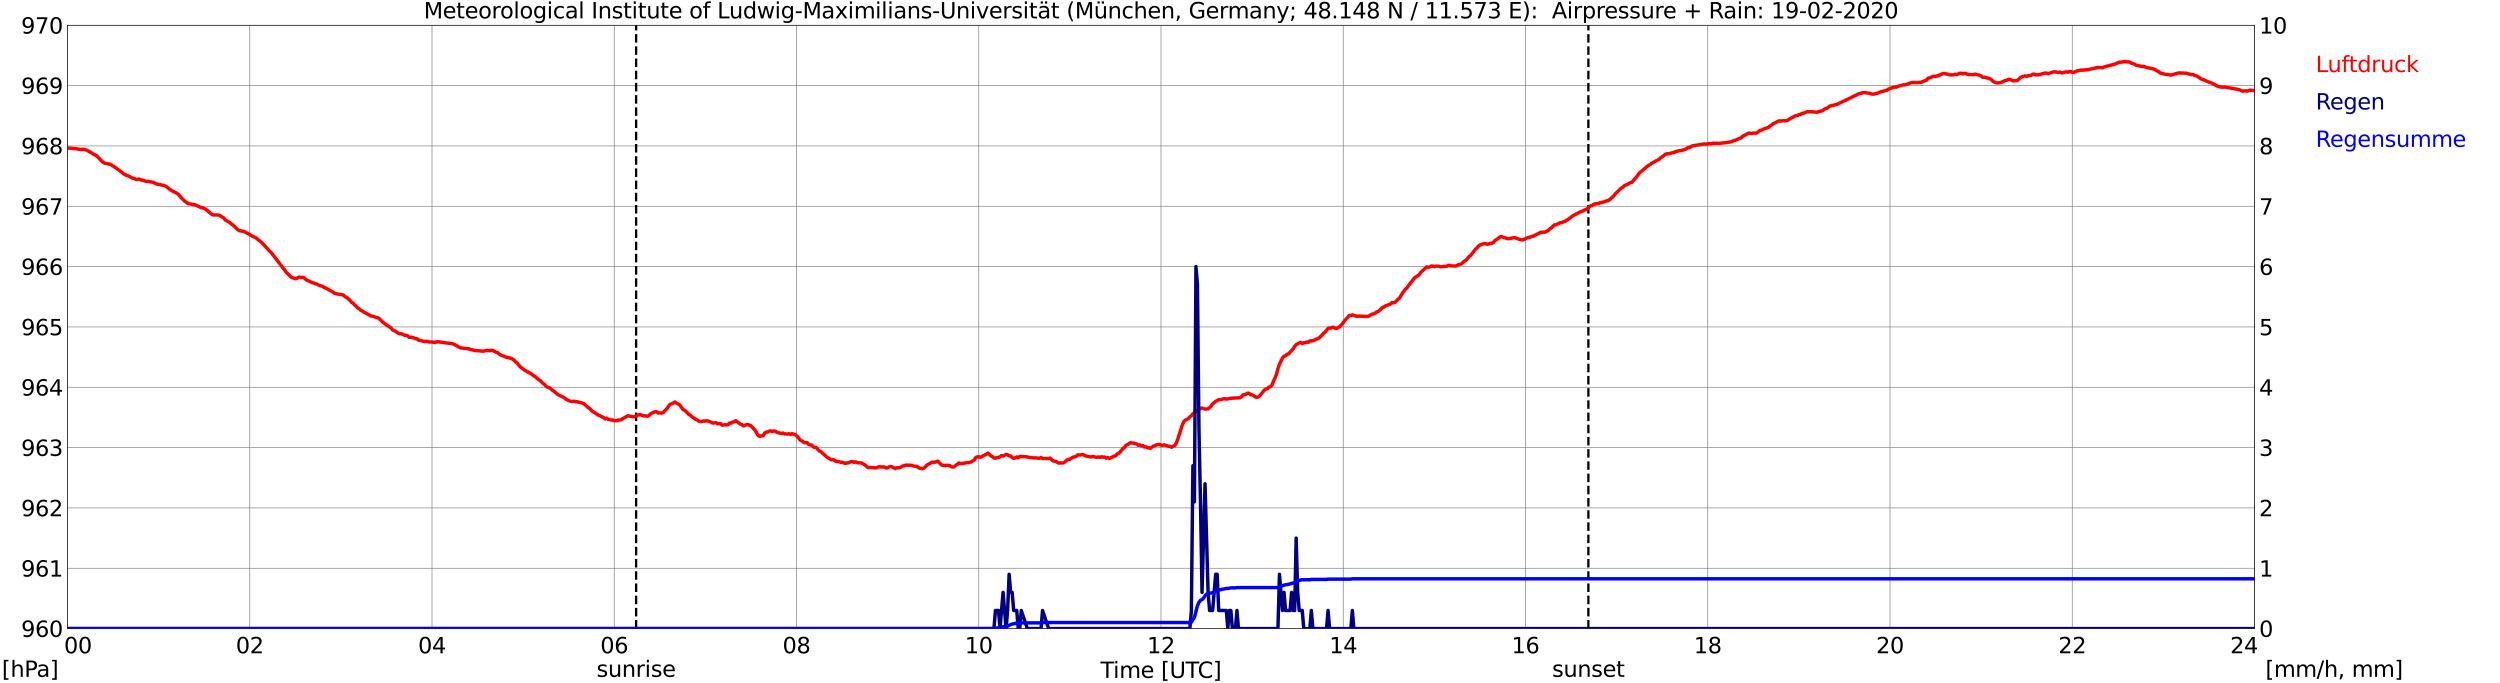 <?xml version="1.0" encoding="utf-8" standalone="no"?>
<!DOCTYPE svg PUBLIC "-//W3C//DTD SVG 1.1//EN"
  "http://www.w3.org/Graphics/SVG/1.1/DTD/svg11.dtd">
<svg xmlns:xlink="http://www.w3.org/1999/xlink" width="1085.4pt" height="296.64pt" viewBox="0 0 1085.4 296.64" xmlns="http://www.w3.org/2000/svg" version="1.1">
 <defs>
  <style type="text/css">*{stroke-linejoin: round; stroke-linecap: butt}</style>
 </defs>
 <g id="figure_1">
  <g id="patch_1">
   <path d="M 0 296.64 
L 1085.4 296.64 
L 1085.4 0 
L 0 0 
z
" style="fill: #ffffff"/>
  </g>
  <g id="axes_1">
   <g id="patch_2">
    <path d="M 29.306 272.909 
L 978.814 272.909 
L 978.814 10.976 
L 29.306 10.976 
z
" style="fill: #ffffff"/>
   </g>
   <g id="patch_3">
    <path d="M 978.814 272.909 
L 978.814 272.909 
L 978.814 10.976 
L 978.814 10.976 
z
" clip-path="url(#p5b616f3034)" style="fill: #d3d3d3; opacity: 0.25; stroke: #d3d3d3; stroke-linejoin: miter"/>
   </g>
   <g id="matplotlib.axis_1">
    <g id="xtick_1">
     <g id="line2d_1">
      <path d="M 29.306 272.909 
L 29.306 10.976 
" clip-path="url(#p5b616f3034)" style="fill: none; stroke: #808080; stroke-width: 0.3; stroke-linecap: square"/>
     </g>
     <g id="line2d_2"/>
     <g id="text_1">
      <!--    00 -->
      <g transform="translate(18.733 283.627) scale(0.095 -0.095)">
       <defs>
        <path id="DejaVuSans-20" transform="scale(0.016)"/>
        <path id="DejaVuSans-30" d="M 2034 4250 
Q 1547 4250 1301 3770 
Q 1056 3291 1056 2328 
Q 1056 1369 1301 889 
Q 1547 409 2034 409 
Q 2525 409 2770 889 
Q 3016 1369 3016 2328 
Q 3016 3291 2770 3770 
Q 2525 4250 2034 4250 
z
M 2034 4750 
Q 2819 4750 3233 4129 
Q 3647 3509 3647 2328 
Q 3647 1150 3233 529 
Q 2819 -91 2034 -91 
Q 1250 -91 836 529 
Q 422 1150 422 2328 
Q 422 3509 836 4129 
Q 1250 4750 2034 4750 
z
" transform="scale(0.016)"/>
       </defs>
       <use xlink:href="#DejaVuSans-20"/>
       <use xlink:href="#DejaVuSans-20" transform="translate(31.787 0)"/>
       <use xlink:href="#DejaVuSans-20" transform="translate(63.574 0)"/>
       <use xlink:href="#DejaVuSans-30" transform="translate(95.361 0)"/>
       <use xlink:href="#DejaVuSans-30" transform="translate(158.984 0)"/>
      </g>
     </g>
    </g>
    <g id="xtick_2">
     <g id="line2d_3">
      <path d="M 108.431 272.909 
L 108.431 10.976 
" clip-path="url(#p5b616f3034)" style="fill: none; stroke: #808080; stroke-width: 0.3; stroke-linecap: square"/>
     </g>
     <g id="line2d_4"/>
     <g id="text_2">
      <!-- 02 -->
      <g transform="translate(102.387 283.627) scale(0.095 -0.095)">
       <defs>
        <path id="DejaVuSans-32" d="M 1228 531 
L 3431 531 
L 3431 0 
L 469 0 
L 469 531 
Q 828 903 1448 1529 
Q 2069 2156 2228 2338 
Q 2531 2678 2651 2914 
Q 2772 3150 2772 3378 
Q 2772 3750 2511 3984 
Q 2250 4219 1831 4219 
Q 1534 4219 1204 4116 
Q 875 4013 500 3803 
L 500 4441 
Q 881 4594 1212 4672 
Q 1544 4750 1819 4750 
Q 2544 4750 2975 4387 
Q 3406 4025 3406 3419 
Q 3406 3131 3298 2873 
Q 3191 2616 2906 2266 
Q 2828 2175 2409 1742 
Q 1991 1309 1228 531 
z
" transform="scale(0.016)"/>
       </defs>
       <use xlink:href="#DejaVuSans-30"/>
       <use xlink:href="#DejaVuSans-32" transform="translate(63.623 0)"/>
      </g>
     </g>
    </g>
    <g id="xtick_3">
     <g id="line2d_5">
      <path d="M 187.557 272.909 
L 187.557 10.976 
" clip-path="url(#p5b616f3034)" style="fill: none; stroke: #808080; stroke-width: 0.3; stroke-linecap: square"/>
     </g>
     <g id="line2d_6"/>
     <g id="text_3">
      <!-- 04 -->
      <g transform="translate(181.513 283.627) scale(0.095 -0.095)">
       <defs>
        <path id="DejaVuSans-34" d="M 2419 4116 
L 825 1625 
L 2419 1625 
L 2419 4116 
z
M 2253 4666 
L 3047 4666 
L 3047 1625 
L 3713 1625 
L 3713 1100 
L 3047 1100 
L 3047 0 
L 2419 0 
L 2419 1100 
L 313 1100 
L 313 1709 
L 2253 4666 
z
" transform="scale(0.016)"/>
       </defs>
       <use xlink:href="#DejaVuSans-30"/>
       <use xlink:href="#DejaVuSans-34" transform="translate(63.623 0)"/>
      </g>
     </g>
    </g>
    <g id="xtick_4">
     <g id="line2d_7">
      <path d="M 266.683 272.909 
L 266.683 10.976 
" clip-path="url(#p5b616f3034)" style="fill: none; stroke: #808080; stroke-width: 0.3; stroke-linecap: square"/>
     </g>
     <g id="line2d_8"/>
     <g id="text_4">
      <!-- 06 -->
      <g transform="translate(260.638 283.627) scale(0.095 -0.095)">
       <defs>
        <path id="DejaVuSans-36" d="M 2113 2584 
Q 1688 2584 1439 2293 
Q 1191 2003 1191 1497 
Q 1191 994 1439 701 
Q 1688 409 2113 409 
Q 2538 409 2786 701 
Q 3034 994 3034 1497 
Q 3034 2003 2786 2293 
Q 2538 2584 2113 2584 
z
M 3366 4563 
L 3366 3988 
Q 3128 4100 2886 4159 
Q 2644 4219 2406 4219 
Q 1781 4219 1451 3797 
Q 1122 3375 1075 2522 
Q 1259 2794 1537 2939 
Q 1816 3084 2150 3084 
Q 2853 3084 3261 2657 
Q 3669 2231 3669 1497 
Q 3669 778 3244 343 
Q 2819 -91 2113 -91 
Q 1303 -91 875 529 
Q 447 1150 447 2328 
Q 447 3434 972 4092 
Q 1497 4750 2381 4750 
Q 2619 4750 2861 4703 
Q 3103 4656 3366 4563 
z
" transform="scale(0.016)"/>
       </defs>
       <use xlink:href="#DejaVuSans-30"/>
       <use xlink:href="#DejaVuSans-36" transform="translate(63.623 0)"/>
      </g>
     </g>
    </g>
    <g id="xtick_5">
     <g id="line2d_9">
      <path d="M 345.808 272.909 
L 345.808 10.976 
" clip-path="url(#p5b616f3034)" style="fill: none; stroke: #808080; stroke-width: 0.3; stroke-linecap: square"/>
     </g>
     <g id="line2d_10"/>
     <g id="text_5">
      <!-- 08 -->
      <g transform="translate(339.764 283.627) scale(0.095 -0.095)">
       <defs>
        <path id="DejaVuSans-38" d="M 2034 2216 
Q 1584 2216 1326 1975 
Q 1069 1734 1069 1313 
Q 1069 891 1326 650 
Q 1584 409 2034 409 
Q 2484 409 2743 651 
Q 3003 894 3003 1313 
Q 3003 1734 2745 1975 
Q 2488 2216 2034 2216 
z
M 1403 2484 
Q 997 2584 770 2862 
Q 544 3141 544 3541 
Q 544 4100 942 4425 
Q 1341 4750 2034 4750 
Q 2731 4750 3128 4425 
Q 3525 4100 3525 3541 
Q 3525 3141 3298 2862 
Q 3072 2584 2669 2484 
Q 3125 2378 3379 2068 
Q 3634 1759 3634 1313 
Q 3634 634 3220 271 
Q 2806 -91 2034 -91 
Q 1263 -91 848 271 
Q 434 634 434 1313 
Q 434 1759 690 2068 
Q 947 2378 1403 2484 
z
M 1172 3481 
Q 1172 3119 1398 2916 
Q 1625 2713 2034 2713 
Q 2441 2713 2670 2916 
Q 2900 3119 2900 3481 
Q 2900 3844 2670 4047 
Q 2441 4250 2034 4250 
Q 1625 4250 1398 4047 
Q 1172 3844 1172 3481 
z
" transform="scale(0.016)"/>
       </defs>
       <use xlink:href="#DejaVuSans-30"/>
       <use xlink:href="#DejaVuSans-38" transform="translate(63.623 0)"/>
      </g>
     </g>
    </g>
    <g id="xtick_6">
     <g id="line2d_11">
      <path d="M 424.934 272.909 
L 424.934 10.976 
" clip-path="url(#p5b616f3034)" style="fill: none; stroke: #808080; stroke-width: 0.3; stroke-linecap: square"/>
     </g>
     <g id="line2d_12"/>
     <g id="text_6">
      <!-- 10 -->
      <g transform="translate(418.89 283.627) scale(0.095 -0.095)">
       <defs>
        <path id="DejaVuSans-31" d="M 794 531 
L 1825 531 
L 1825 4091 
L 703 3866 
L 703 4441 
L 1819 4666 
L 2450 4666 
L 2450 531 
L 3481 531 
L 3481 0 
L 794 0 
L 794 531 
z
" transform="scale(0.016)"/>
       </defs>
       <use xlink:href="#DejaVuSans-31"/>
       <use xlink:href="#DejaVuSans-30" transform="translate(63.623 0)"/>
      </g>
     </g>
    </g>
    <g id="xtick_7">
     <g id="line2d_13">
      <path d="M 504.06 272.909 
L 504.06 10.976 
" clip-path="url(#p5b616f3034)" style="fill: none; stroke: #808080; stroke-width: 0.3; stroke-linecap: square"/>
     </g>
     <g id="line2d_14"/>
     <g id="text_7">
      <!-- 12 -->
      <g transform="translate(498.015 283.627) scale(0.095 -0.095)">
       <use xlink:href="#DejaVuSans-31"/>
       <use xlink:href="#DejaVuSans-32" transform="translate(63.623 0)"/>
      </g>
     </g>
    </g>
    <g id="xtick_8">
     <g id="line2d_15">
      <path d="M 583.185 272.909 
L 583.185 10.976 
" clip-path="url(#p5b616f3034)" style="fill: none; stroke: #808080; stroke-width: 0.3; stroke-linecap: square"/>
     </g>
     <g id="line2d_16"/>
     <g id="text_8">
      <!-- 14 -->
      <g transform="translate(577.141 283.627) scale(0.095 -0.095)">
       <use xlink:href="#DejaVuSans-31"/>
       <use xlink:href="#DejaVuSans-34" transform="translate(63.623 0)"/>
      </g>
     </g>
    </g>
    <g id="xtick_9">
     <g id="line2d_17">
      <path d="M 662.311 272.909 
L 662.311 10.976 
" clip-path="url(#p5b616f3034)" style="fill: none; stroke: #808080; stroke-width: 0.3; stroke-linecap: square"/>
     </g>
     <g id="line2d_18"/>
     <g id="text_9">
      <!-- 16 -->
      <g transform="translate(656.267 283.627) scale(0.095 -0.095)">
       <use xlink:href="#DejaVuSans-31"/>
       <use xlink:href="#DejaVuSans-36" transform="translate(63.623 0)"/>
      </g>
     </g>
    </g>
    <g id="xtick_10">
     <g id="line2d_19">
      <path d="M 741.437 272.909 
L 741.437 10.976 
" clip-path="url(#p5b616f3034)" style="fill: none; stroke: #808080; stroke-width: 0.3; stroke-linecap: square"/>
     </g>
     <g id="line2d_20"/>
     <g id="text_10">
      <!-- 18 -->
      <g transform="translate(735.392 283.627) scale(0.095 -0.095)">
       <use xlink:href="#DejaVuSans-31"/>
       <use xlink:href="#DejaVuSans-38" transform="translate(63.623 0)"/>
      </g>
     </g>
    </g>
    <g id="xtick_11">
     <g id="line2d_21">
      <path d="M 820.562 272.909 
L 820.562 10.976 
" clip-path="url(#p5b616f3034)" style="fill: none; stroke: #808080; stroke-width: 0.3; stroke-linecap: square"/>
     </g>
     <g id="line2d_22"/>
     <g id="text_11">
      <!-- 20 -->
      <g transform="translate(814.518 283.627) scale(0.095 -0.095)">
       <use xlink:href="#DejaVuSans-32"/>
       <use xlink:href="#DejaVuSans-30" transform="translate(63.623 0)"/>
      </g>
     </g>
    </g>
    <g id="xtick_12">
     <g id="line2d_23">
      <path d="M 899.688 272.909 
L 899.688 10.976 
" clip-path="url(#p5b616f3034)" style="fill: none; stroke: #808080; stroke-width: 0.3; stroke-linecap: square"/>
     </g>
     <g id="line2d_24"/>
     <g id="text_12">
      <!-- 22 -->
      <g transform="translate(893.644 283.627) scale(0.095 -0.095)">
       <use xlink:href="#DejaVuSans-32"/>
       <use xlink:href="#DejaVuSans-32" transform="translate(63.623 0)"/>
      </g>
     </g>
    </g>
    <g id="xtick_13">
     <g id="line2d_25">
      <path d="M 978.814 272.909 
L 978.814 10.976 
" clip-path="url(#p5b616f3034)" style="fill: none; stroke: #808080; stroke-width: 0.3; stroke-linecap: square"/>
     </g>
     <g id="line2d_26"/>
     <g id="text_13">
      <!-- 24    -->
      <g transform="translate(968.241 283.627) scale(0.095 -0.095)">
       <use xlink:href="#DejaVuSans-32"/>
       <use xlink:href="#DejaVuSans-34" transform="translate(63.623 0)"/>
       <use xlink:href="#DejaVuSans-20" transform="translate(127.246 0)"/>
       <use xlink:href="#DejaVuSans-20" transform="translate(159.033 0)"/>
       <use xlink:href="#DejaVuSans-20" transform="translate(190.82 0)"/>
      </g>
     </g>
    </g>
    <g id="text_14">
     <!-- Time [UTC] -->
     <g transform="translate(477.806 294.322) scale(0.095 -0.095)">
      <defs>
       <path id="DejaVuSans-54" d="M -19 4666 
L 3928 4666 
L 3928 4134 
L 2272 4134 
L 2272 0 
L 1638 0 
L 1638 4134 
L -19 4134 
L -19 4666 
z
" transform="scale(0.016)"/>
       <path id="DejaVuSans-69" d="M 603 3500 
L 1178 3500 
L 1178 0 
L 603 0 
L 603 3500 
z
M 603 4863 
L 1178 4863 
L 1178 4134 
L 603 4134 
L 603 4863 
z
" transform="scale(0.016)"/>
       <path id="DejaVuSans-6d" d="M 3328 2828 
Q 3544 3216 3844 3400 
Q 4144 3584 4550 3584 
Q 5097 3584 5394 3201 
Q 5691 2819 5691 2113 
L 5691 0 
L 5113 0 
L 5113 2094 
Q 5113 2597 4934 2840 
Q 4756 3084 4391 3084 
Q 3944 3084 3684 2787 
Q 3425 2491 3425 1978 
L 3425 0 
L 2847 0 
L 2847 2094 
Q 2847 2600 2669 2842 
Q 2491 3084 2119 3084 
Q 1678 3084 1418 2786 
Q 1159 2488 1159 1978 
L 1159 0 
L 581 0 
L 581 3500 
L 1159 3500 
L 1159 2956 
Q 1356 3278 1631 3431 
Q 1906 3584 2284 3584 
Q 2666 3584 2933 3390 
Q 3200 3197 3328 2828 
z
" transform="scale(0.016)"/>
       <path id="DejaVuSans-65" d="M 3597 1894 
L 3597 1613 
L 953 1613 
Q 991 1019 1311 708 
Q 1631 397 2203 397 
Q 2534 397 2845 478 
Q 3156 559 3463 722 
L 3463 178 
Q 3153 47 2828 -22 
Q 2503 -91 2169 -91 
Q 1331 -91 842 396 
Q 353 884 353 1716 
Q 353 2575 817 3079 
Q 1281 3584 2069 3584 
Q 2775 3584 3186 3129 
Q 3597 2675 3597 1894 
z
M 3022 2063 
Q 3016 2534 2758 2815 
Q 2500 3097 2075 3097 
Q 1594 3097 1305 2825 
Q 1016 2553 972 2059 
L 3022 2063 
z
" transform="scale(0.016)"/>
       <path id="DejaVuSans-5b" d="M 550 4863 
L 1875 4863 
L 1875 4416 
L 1125 4416 
L 1125 -397 
L 1875 -397 
L 1875 -844 
L 550 -844 
L 550 4863 
z
" transform="scale(0.016)"/>
       <path id="DejaVuSans-55" d="M 556 4666 
L 1191 4666 
L 1191 1831 
Q 1191 1081 1462 751 
Q 1734 422 2344 422 
Q 2950 422 3222 751 
Q 3494 1081 3494 1831 
L 3494 4666 
L 4128 4666 
L 4128 1753 
Q 4128 841 3676 375 
Q 3225 -91 2344 -91 
Q 1459 -91 1007 375 
Q 556 841 556 1753 
L 556 4666 
z
" transform="scale(0.016)"/>
       <path id="DejaVuSans-43" d="M 4122 4306 
L 4122 3641 
Q 3803 3938 3442 4084 
Q 3081 4231 2675 4231 
Q 1875 4231 1450 3742 
Q 1025 3253 1025 2328 
Q 1025 1406 1450 917 
Q 1875 428 2675 428 
Q 3081 428 3442 575 
Q 3803 722 4122 1019 
L 4122 359 
Q 3791 134 3420 21 
Q 3050 -91 2638 -91 
Q 1578 -91 968 557 
Q 359 1206 359 2328 
Q 359 3453 968 4101 
Q 1578 4750 2638 4750 
Q 3056 4750 3426 4639 
Q 3797 4528 4122 4306 
z
" transform="scale(0.016)"/>
       <path id="DejaVuSans-5d" d="M 1947 4863 
L 1947 -844 
L 622 -844 
L 622 -397 
L 1369 -397 
L 1369 4416 
L 622 4416 
L 622 4863 
L 1947 4863 
z
" transform="scale(0.016)"/>
      </defs>
      <use xlink:href="#DejaVuSans-54"/>
      <use xlink:href="#DejaVuSans-69" transform="translate(57.959 0)"/>
      <use xlink:href="#DejaVuSans-6d" transform="translate(85.742 0)"/>
      <use xlink:href="#DejaVuSans-65" transform="translate(183.154 0)"/>
      <use xlink:href="#DejaVuSans-20" transform="translate(244.678 0)"/>
      <use xlink:href="#DejaVuSans-5b" transform="translate(276.465 0)"/>
      <use xlink:href="#DejaVuSans-55" transform="translate(315.479 0)"/>
      <use xlink:href="#DejaVuSans-54" transform="translate(388.672 0)"/>
      <use xlink:href="#DejaVuSans-43" transform="translate(443.881 0)"/>
      <use xlink:href="#DejaVuSans-5d" transform="translate(513.705 0)"/>
     </g>
    </g>
   </g>
   <g id="matplotlib.axis_2">
    <g id="ytick_1">
     <g id="line2d_27">
      <path d="M 29.306 272.909 
L 978.814 272.909 
" clip-path="url(#p5b616f3034)" style="fill: none; stroke: #808080; stroke-width: 0.3; stroke-linecap: square"/>
     </g>
     <g id="line2d_28"/>
     <g id="text_15">
      <!-- 960 -->
      <g transform="translate(9.173 276.518) scale(0.095 -0.095)">
       <defs>
        <path id="DejaVuSans-39" d="M 703 97 
L 703 672 
Q 941 559 1184 500 
Q 1428 441 1663 441 
Q 2288 441 2617 861 
Q 2947 1281 2994 2138 
Q 2813 1869 2534 1725 
Q 2256 1581 1919 1581 
Q 1219 1581 811 2004 
Q 403 2428 403 3163 
Q 403 3881 828 4315 
Q 1253 4750 1959 4750 
Q 2769 4750 3195 4129 
Q 3622 3509 3622 2328 
Q 3622 1225 3098 567 
Q 2575 -91 1691 -91 
Q 1453 -91 1209 -44 
Q 966 3 703 97 
z
M 1959 2075 
Q 2384 2075 2632 2365 
Q 2881 2656 2881 3163 
Q 2881 3666 2632 3958 
Q 2384 4250 1959 4250 
Q 1534 4250 1286 3958 
Q 1038 3666 1038 3163 
Q 1038 2656 1286 2365 
Q 1534 2075 1959 2075 
z
" transform="scale(0.016)"/>
       </defs>
       <use xlink:href="#DejaVuSans-39"/>
       <use xlink:href="#DejaVuSans-36" transform="translate(63.623 0)"/>
       <use xlink:href="#DejaVuSans-30" transform="translate(127.246 0)"/>
      </g>
     </g>
    </g>
    <g id="ytick_2">
     <g id="line2d_29">
      <path d="M 29.306 246.715 
L 978.814 246.715 
" clip-path="url(#p5b616f3034)" style="fill: none; stroke: #808080; stroke-width: 0.3; stroke-linecap: square"/>
     </g>
     <g id="line2d_30"/>
     <g id="text_16">
      <!-- 961 -->
      <g transform="translate(9.173 250.325) scale(0.095 -0.095)">
       <use xlink:href="#DejaVuSans-39"/>
       <use xlink:href="#DejaVuSans-36" transform="translate(63.623 0)"/>
       <use xlink:href="#DejaVuSans-31" transform="translate(127.246 0)"/>
      </g>
     </g>
    </g>
    <g id="ytick_3">
     <g id="line2d_31">
      <path d="M 29.306 220.522 
L 978.814 220.522 
" clip-path="url(#p5b616f3034)" style="fill: none; stroke: #808080; stroke-width: 0.3; stroke-linecap: square"/>
     </g>
     <g id="line2d_32"/>
     <g id="text_17">
      <!-- 962 -->
      <g transform="translate(9.173 224.131) scale(0.095 -0.095)">
       <use xlink:href="#DejaVuSans-39"/>
       <use xlink:href="#DejaVuSans-36" transform="translate(63.623 0)"/>
       <use xlink:href="#DejaVuSans-32" transform="translate(127.246 0)"/>
      </g>
     </g>
    </g>
    <g id="ytick_4">
     <g id="line2d_33">
      <path d="M 29.306 194.329 
L 978.814 194.329 
" clip-path="url(#p5b616f3034)" style="fill: none; stroke: #808080; stroke-width: 0.3; stroke-linecap: square"/>
     </g>
     <g id="line2d_34"/>
     <g id="text_18">
      <!-- 963 -->
      <g transform="translate(9.173 197.938) scale(0.095 -0.095)">
       <defs>
        <path id="DejaVuSans-33" d="M 2597 2516 
Q 3050 2419 3304 2112 
Q 3559 1806 3559 1356 
Q 3559 666 3084 287 
Q 2609 -91 1734 -91 
Q 1441 -91 1130 -33 
Q 819 25 488 141 
L 488 750 
Q 750 597 1062 519 
Q 1375 441 1716 441 
Q 2309 441 2620 675 
Q 2931 909 2931 1356 
Q 2931 1769 2642 2001 
Q 2353 2234 1838 2234 
L 1294 2234 
L 1294 2753 
L 1863 2753 
Q 2328 2753 2575 2939 
Q 2822 3125 2822 3475 
Q 2822 3834 2567 4026 
Q 2313 4219 1838 4219 
Q 1578 4219 1281 4162 
Q 984 4106 628 3988 
L 628 4550 
Q 988 4650 1302 4700 
Q 1616 4750 1894 4750 
Q 2613 4750 3031 4423 
Q 3450 4097 3450 3541 
Q 3450 3153 3228 2886 
Q 3006 2619 2597 2516 
z
" transform="scale(0.016)"/>
       </defs>
       <use xlink:href="#DejaVuSans-39"/>
       <use xlink:href="#DejaVuSans-36" transform="translate(63.623 0)"/>
       <use xlink:href="#DejaVuSans-33" transform="translate(127.246 0)"/>
      </g>
     </g>
    </g>
    <g id="ytick_5">
     <g id="line2d_35">
      <path d="M 29.306 168.136 
L 978.814 168.136 
" clip-path="url(#p5b616f3034)" style="fill: none; stroke: #808080; stroke-width: 0.3; stroke-linecap: square"/>
     </g>
     <g id="line2d_36"/>
     <g id="text_19">
      <!-- 964 -->
      <g transform="translate(9.173 171.745) scale(0.095 -0.095)">
       <use xlink:href="#DejaVuSans-39"/>
       <use xlink:href="#DejaVuSans-36" transform="translate(63.623 0)"/>
       <use xlink:href="#DejaVuSans-34" transform="translate(127.246 0)"/>
      </g>
     </g>
    </g>
    <g id="ytick_6">
     <g id="line2d_37">
      <path d="M 29.306 141.942 
L 978.814 141.942 
" clip-path="url(#p5b616f3034)" style="fill: none; stroke: #808080; stroke-width: 0.3; stroke-linecap: square"/>
     </g>
     <g id="line2d_38"/>
     <g id="text_20">
      <!-- 965 -->
      <g transform="translate(9.173 145.551) scale(0.095 -0.095)">
       <defs>
        <path id="DejaVuSans-35" d="M 691 4666 
L 3169 4666 
L 3169 4134 
L 1269 4134 
L 1269 2991 
Q 1406 3038 1543 3061 
Q 1681 3084 1819 3084 
Q 2600 3084 3056 2656 
Q 3513 2228 3513 1497 
Q 3513 744 3044 326 
Q 2575 -91 1722 -91 
Q 1428 -91 1123 -41 
Q 819 9 494 109 
L 494 744 
Q 775 591 1075 516 
Q 1375 441 1709 441 
Q 2250 441 2565 725 
Q 2881 1009 2881 1497 
Q 2881 1984 2565 2268 
Q 2250 2553 1709 2553 
Q 1456 2553 1204 2497 
Q 953 2441 691 2322 
L 691 4666 
z
" transform="scale(0.016)"/>
       </defs>
       <use xlink:href="#DejaVuSans-39"/>
       <use xlink:href="#DejaVuSans-36" transform="translate(63.623 0)"/>
       <use xlink:href="#DejaVuSans-35" transform="translate(127.246 0)"/>
      </g>
     </g>
    </g>
    <g id="ytick_7">
     <g id="line2d_39">
      <path d="M 29.306 115.749 
L 978.814 115.749 
" clip-path="url(#p5b616f3034)" style="fill: none; stroke: #808080; stroke-width: 0.3; stroke-linecap: square"/>
     </g>
     <g id="line2d_40"/>
     <g id="text_21">
      <!-- 966 -->
      <g transform="translate(9.173 119.358) scale(0.095 -0.095)">
       <use xlink:href="#DejaVuSans-39"/>
       <use xlink:href="#DejaVuSans-36" transform="translate(63.623 0)"/>
       <use xlink:href="#DejaVuSans-36" transform="translate(127.246 0)"/>
      </g>
     </g>
    </g>
    <g id="ytick_8">
     <g id="line2d_41">
      <path d="M 29.306 89.556 
L 978.814 89.556 
" clip-path="url(#p5b616f3034)" style="fill: none; stroke: #808080; stroke-width: 0.3; stroke-linecap: square"/>
     </g>
     <g id="line2d_42"/>
     <g id="text_22">
      <!-- 967 -->
      <g transform="translate(9.173 93.165) scale(0.095 -0.095)">
       <defs>
        <path id="DejaVuSans-37" d="M 525 4666 
L 3525 4666 
L 3525 4397 
L 1831 0 
L 1172 0 
L 2766 4134 
L 525 4134 
L 525 4666 
z
" transform="scale(0.016)"/>
       </defs>
       <use xlink:href="#DejaVuSans-39"/>
       <use xlink:href="#DejaVuSans-36" transform="translate(63.623 0)"/>
       <use xlink:href="#DejaVuSans-37" transform="translate(127.246 0)"/>
      </g>
     </g>
    </g>
    <g id="ytick_9">
     <g id="line2d_43">
      <path d="M 29.306 63.362 
L 978.814 63.362 
" clip-path="url(#p5b616f3034)" style="fill: none; stroke: #808080; stroke-width: 0.3; stroke-linecap: square"/>
     </g>
     <g id="line2d_44"/>
     <g id="text_23">
      <!-- 968 -->
      <g transform="translate(9.173 66.972) scale(0.095 -0.095)">
       <use xlink:href="#DejaVuSans-39"/>
       <use xlink:href="#DejaVuSans-36" transform="translate(63.623 0)"/>
       <use xlink:href="#DejaVuSans-38" transform="translate(127.246 0)"/>
      </g>
     </g>
    </g>
    <g id="ytick_10">
     <g id="line2d_45">
      <path d="M 29.306 37.169 
L 978.814 37.169 
" clip-path="url(#p5b616f3034)" style="fill: none; stroke: #808080; stroke-width: 0.3; stroke-linecap: square"/>
     </g>
     <g id="line2d_46"/>
     <g id="text_24">
      <!-- 969 -->
      <g transform="translate(9.173 40.778) scale(0.095 -0.095)">
       <use xlink:href="#DejaVuSans-39"/>
       <use xlink:href="#DejaVuSans-36" transform="translate(63.623 0)"/>
       <use xlink:href="#DejaVuSans-39" transform="translate(127.246 0)"/>
      </g>
     </g>
    </g>
    <g id="ytick_11">
     <g id="line2d_47">
      <path d="M 29.306 10.976 
L 978.814 10.976 
" clip-path="url(#p5b616f3034)" style="fill: none; stroke: #808080; stroke-width: 0.3; stroke-linecap: square"/>
     </g>
     <g id="line2d_48"/>
     <g id="text_25">
      <!-- 970 -->
      <g transform="translate(9.173 14.585) scale(0.095 -0.095)">
       <use xlink:href="#DejaVuSans-39"/>
       <use xlink:href="#DejaVuSans-37" transform="translate(63.623 0)"/>
       <use xlink:href="#DejaVuSans-30" transform="translate(127.246 0)"/>
      </g>
     </g>
    </g>
   </g>
   <g id="line2d_49">
    <path d="M 276.178 272.909 
L 276.178 10.976 
" clip-path="url(#p5b616f3034)" style="fill: none; stroke-dasharray: 3.7,1.6; stroke-dashoffset: 0; stroke: #000000"/>
   </g>
   <g id="line2d_50">
    <path d="M 689.609 272.909 
L 689.609 10.976 
" clip-path="url(#p5b616f3034)" style="fill: none; stroke-dasharray: 3.7,1.6; stroke-dashoffset: 0; stroke: #000000"/>
   </g>
   <g id="line2d_51">
    <path d="M 29.306 64.41 
L 29.965 64.279 
L 31.284 64.41 
L 31.943 64.567 
L 32.603 64.515 
L 35.24 64.934 
L 35.9 64.777 
L 37.218 65.039 
L 37.878 65.301 
L 39.197 66.086 
L 39.856 66.401 
L 40.515 66.925 
L 41.834 67.553 
L 44.472 70.225 
L 45.131 70.696 
L 45.79 70.958 
L 46.45 71.011 
L 47.109 71.22 
L 47.768 71.273 
L 49.747 72.478 
L 53.043 74.887 
L 53.703 75.516 
L 54.362 75.778 
L 55.022 76.249 
L 55.681 76.354 
L 57.659 77.402 
L 58.319 77.454 
L 58.978 77.873 
L 59.637 77.978 
L 60.297 77.716 
L 61.615 78.24 
L 62.275 78.292 
L 63.594 78.816 
L 64.253 78.712 
L 66.231 79.131 
L 66.89 79.288 
L 67.55 79.759 
L 68.209 79.864 
L 68.869 80.126 
L 69.528 80.126 
L 70.187 80.388 
L 70.847 80.388 
L 72.166 80.964 
L 73.484 82.012 
L 74.144 82.536 
L 76.781 83.898 
L 77.441 84.369 
L 78.759 85.941 
L 79.419 86.517 
L 80.078 87.251 
L 81.397 88.194 
L 82.056 88.455 
L 84.694 88.927 
L 86.672 89.818 
L 87.331 90.184 
L 87.991 90.184 
L 89.309 90.813 
L 90.628 91.965 
L 91.947 93.066 
L 92.606 93.327 
L 94.584 93.327 
L 95.244 93.485 
L 97.222 94.69 
L 97.881 95.58 
L 99.86 96.68 
L 100.519 97.309 
L 101.178 97.728 
L 103.156 99.666 
L 103.816 100.085 
L 105.794 100.452 
L 108.431 101.814 
L 109.091 102.286 
L 110.41 102.914 
L 111.069 103.229 
L 113.707 105.376 
L 117.003 108.939 
L 117.663 109.567 
L 122.278 115.539 
L 122.938 116.482 
L 123.597 117.216 
L 124.257 118.211 
L 126.235 120.149 
L 126.894 120.568 
L 128.213 120.988 
L 128.872 120.883 
L 129.532 120.411 
L 130.191 120.307 
L 130.85 120.464 
L 131.51 120.411 
L 132.169 120.673 
L 132.829 121.407 
L 133.488 121.773 
L 134.147 121.983 
L 135.466 122.716 
L 136.125 122.821 
L 136.785 123.188 
L 137.444 123.24 
L 138.104 123.712 
L 138.763 123.869 
L 139.422 124.183 
L 140.082 124.288 
L 140.741 124.812 
L 141.4 125.021 
L 144.697 126.907 
L 145.357 127.379 
L 146.676 127.693 
L 148.654 127.955 
L 149.313 128.269 
L 149.972 128.898 
L 150.632 129.212 
L 151.951 130.365 
L 152.61 131.255 
L 153.269 131.57 
L 153.929 132.355 
L 154.588 132.932 
L 155.247 133.718 
L 155.907 133.979 
L 156.566 134.66 
L 157.226 134.975 
L 157.885 135.446 
L 159.863 136.494 
L 161.182 137.227 
L 161.841 137.28 
L 163.16 137.804 
L 163.819 137.908 
L 164.479 138.17 
L 166.457 140.109 
L 167.116 140.528 
L 167.776 141.104 
L 169.754 142.361 
L 170.413 143.252 
L 171.732 143.828 
L 173.051 144.771 
L 173.71 144.928 
L 174.37 144.928 
L 175.688 145.557 
L 176.348 145.609 
L 177.007 145.819 
L 177.666 146.447 
L 178.326 146.395 
L 179.645 146.709 
L 180.304 147.024 
L 180.963 147.024 
L 181.623 147.6 
L 184.26 148.281 
L 185.579 148.176 
L 186.238 148.491 
L 187.557 148.491 
L 188.876 148.7 
L 189.535 148.438 
L 190.195 148.386 
L 194.81 149.014 
L 196.788 149.276 
L 197.448 149.695 
L 198.107 149.957 
L 198.767 150.429 
L 200.085 151.11 
L 200.745 151.058 
L 201.404 151.267 
L 203.382 151.372 
L 204.042 151.686 
L 205.36 151.948 
L 206.02 152.158 
L 209.976 152.472 
L 211.295 152.105 
L 212.614 152.262 
L 213.273 152.053 
L 213.932 152.105 
L 215.251 152.891 
L 215.91 152.996 
L 217.229 154.096 
L 219.207 154.829 
L 219.867 155.144 
L 220.526 155.196 
L 221.186 155.458 
L 221.845 155.51 
L 223.164 156.296 
L 223.823 157.134 
L 224.482 157.606 
L 225.801 159.23 
L 227.779 160.697 
L 229.757 161.849 
L 230.417 162.111 
L 231.736 163.159 
L 232.395 163.526 
L 233.714 164.73 
L 234.373 165.097 
L 235.692 166.407 
L 236.351 166.826 
L 237.011 167.612 
L 237.67 168.083 
L 238.329 168.293 
L 238.989 168.659 
L 239.648 169.288 
L 240.967 170.179 
L 242.286 171.384 
L 244.923 172.641 
L 245.583 173.217 
L 246.901 173.95 
L 248.22 174.37 
L 248.88 174.212 
L 250.858 174.474 
L 252.836 174.998 
L 253.495 175.26 
L 254.814 176.413 
L 255.473 177.041 
L 256.133 177.408 
L 256.792 178.299 
L 260.089 180.394 
L 260.748 180.604 
L 261.408 181.023 
L 262.067 181.285 
L 262.726 181.861 
L 263.386 181.547 
L 264.045 182.07 
L 264.705 182.123 
L 265.364 182.385 
L 266.023 182.332 
L 266.683 182.699 
L 267.342 182.594 
L 268.002 182.647 
L 268.661 182.28 
L 269.32 182.385 
L 272.617 180.499 
L 274.595 180.918 
L 275.255 180.97 
L 275.914 180.813 
L 276.573 180.394 
L 277.892 179.923 
L 278.552 180.289 
L 279.87 180.604 
L 280.53 180.551 
L 281.189 180.761 
L 281.849 180.342 
L 282.508 179.608 
L 284.486 178.718 
L 285.145 178.77 
L 285.805 179.346 
L 286.464 179.242 
L 287.124 179.346 
L 287.783 179.242 
L 289.761 177.198 
L 290.42 176.046 
L 291.08 175.47 
L 291.739 175.26 
L 293.058 174.527 
L 293.717 175.051 
L 295.036 175.732 
L 295.696 176.57 
L 296.355 177.618 
L 297.674 178.456 
L 298.992 179.87 
L 299.652 180.184 
L 300.311 180.866 
L 301.63 181.808 
L 302.949 182.489 
L 303.608 182.909 
L 304.267 183.066 
L 305.586 182.751 
L 306.246 182.856 
L 306.905 182.647 
L 308.224 183.066 
L 309.543 183.694 
L 310.861 183.485 
L 311.521 183.956 
L 312.839 183.904 
L 313.499 184.585 
L 314.818 184.428 
L 315.477 184.48 
L 316.136 184.375 
L 316.796 183.642 
L 317.455 183.694 
L 318.114 183.223 
L 318.774 183.118 
L 319.433 182.647 
L 321.411 184.113 
L 322.071 184.323 
L 322.73 184.899 
L 324.049 184.375 
L 324.708 184.323 
L 326.027 184.847 
L 328.005 186.995 
L 328.665 188.304 
L 329.324 189.195 
L 329.983 189.405 
L 330.643 189.195 
L 331.302 189.195 
L 331.961 188.095 
L 332.621 187.623 
L 333.28 187.519 
L 333.94 187.204 
L 334.599 187.047 
L 335.258 187.309 
L 335.918 187.1 
L 336.577 187.204 
L 337.236 187.623 
L 339.215 188.252 
L 339.874 187.99 
L 340.533 188.409 
L 341.193 188.357 
L 341.852 188.514 
L 342.512 188.304 
L 343.171 188.671 
L 343.83 188.252 
L 344.49 188.514 
L 345.149 188.619 
L 345.808 189.143 
L 346.468 189.824 
L 347.127 190.767 
L 347.787 191.29 
L 348.446 191.605 
L 349.105 192.181 
L 350.424 192.181 
L 351.083 192.967 
L 351.743 193.176 
L 352.402 193.229 
L 353.062 193.91 
L 353.721 194.329 
L 354.38 194.276 
L 355.699 195.796 
L 356.359 196.058 
L 358.996 198.467 
L 360.974 199.62 
L 361.634 199.463 
L 362.293 199.829 
L 362.952 200.353 
L 363.612 200.301 
L 364.271 200.406 
L 364.93 200.72 
L 365.59 200.668 
L 366.249 200.877 
L 366.909 201.244 
L 367.568 200.982 
L 368.227 200.982 
L 369.546 200.406 
L 370.206 200.406 
L 370.865 200.72 
L 371.524 200.51 
L 372.184 200.877 
L 374.162 201.034 
L 375.481 201.82 
L 376.799 202.973 
L 379.437 203.025 
L 380.096 203.13 
L 380.756 203.025 
L 381.415 202.711 
L 382.074 202.606 
L 382.734 202.763 
L 384.053 202.763 
L 384.712 203.182 
L 385.371 203.077 
L 386.031 202.658 
L 386.69 202.501 
L 387.349 202.711 
L 388.668 203.444 
L 389.328 203.077 
L 390.646 203.077 
L 391.965 202.292 
L 392.624 202.187 
L 393.284 201.925 
L 395.921 202.03 
L 396.581 202.344 
L 397.899 202.449 
L 399.218 203.287 
L 399.878 203.287 
L 400.537 203.549 
L 401.196 203.182 
L 402.515 201.873 
L 403.834 201.139 
L 404.493 200.72 
L 405.153 200.615 
L 405.812 200.72 
L 407.131 200.196 
L 408.45 201.558 
L 409.109 202.03 
L 410.428 202.187 
L 411.087 201.977 
L 411.746 202.134 
L 412.406 202.134 
L 413.065 202.658 
L 413.725 202.763 
L 414.384 202.606 
L 415.043 201.977 
L 415.703 201.558 
L 416.362 200.982 
L 417.022 201.244 
L 417.681 201.244 
L 419.659 200.877 
L 420.318 200.877 
L 421.637 200.563 
L 422.956 199.725 
L 423.615 198.677 
L 424.275 198.363 
L 424.934 198.258 
L 425.593 198.52 
L 426.253 198.31 
L 426.912 197.839 
L 428.231 197.21 
L 428.89 196.739 
L 429.55 197.263 
L 430.209 197.944 
L 430.869 198.258 
L 431.528 198.834 
L 432.187 198.939 
L 432.847 198.625 
L 433.506 198.625 
L 434.165 198.31 
L 434.825 197.786 
L 435.484 197.996 
L 436.803 197.315 
L 437.462 197.42 
L 438.122 197.944 
L 438.781 197.944 
L 439.44 198.625 
L 440.1 198.991 
L 440.759 198.834 
L 441.419 198.363 
L 442.078 198.729 
L 442.737 198.205 
L 443.397 198.153 
L 446.034 198.363 
L 446.694 198.625 
L 447.353 198.625 
L 448.672 198.834 
L 449.331 198.782 
L 451.309 198.991 
L 451.969 198.625 
L 452.628 199.044 
L 455.266 199.096 
L 455.925 198.887 
L 457.244 200.144 
L 458.563 200.353 
L 459.222 200.825 
L 459.881 201.087 
L 460.541 200.93 
L 461.2 201.034 
L 461.859 200.877 
L 462.519 200.406 
L 463.178 199.777 
L 463.838 199.41 
L 464.497 199.41 
L 465.816 198.467 
L 467.134 198.258 
L 467.794 197.524 
L 469.113 197.524 
L 469.772 197.367 
L 470.431 197.42 
L 471.091 197.891 
L 473.728 198.415 
L 474.388 198.153 
L 475.706 198.467 
L 476.366 198.572 
L 477.025 198.363 
L 477.685 198.572 
L 478.344 198.31 
L 479.003 198.52 
L 479.663 198.467 
L 480.322 198.939 
L 480.981 198.625 
L 481.641 199.044 
L 482.96 198.415 
L 483.619 198.048 
L 484.278 197.944 
L 484.938 197.158 
L 485.597 196.843 
L 486.256 196.267 
L 487.575 194.748 
L 488.235 194.224 
L 488.894 193.281 
L 489.553 193.072 
L 490.213 192.548 
L 490.872 192.181 
L 493.51 192.705 
L 494.169 193.334 
L 494.828 193.124 
L 495.488 193.543 
L 496.147 193.438 
L 496.807 194.067 
L 497.466 193.962 
L 498.125 194.381 
L 498.785 194.434 
L 499.444 194.643 
L 500.763 193.7 
L 501.422 193.491 
L 502.082 193.124 
L 503.4 192.914 
L 504.06 193.281 
L 504.719 193.334 
L 505.379 193.124 
L 507.357 193.753 
L 508.016 193.805 
L 508.675 194.172 
L 509.335 193.7 
L 509.994 193.543 
L 510.654 192.391 
L 511.313 190.819 
L 512.632 186.576 
L 513.291 184.585 
L 513.95 183.013 
L 514.61 182.437 
L 515.929 181.756 
L 516.588 180.97 
L 517.247 180.499 
L 517.907 179.661 
L 518.566 179.242 
L 519.226 178.56 
L 519.885 178.299 
L 520.544 177.722 
L 521.204 177.303 
L 521.863 177.146 
L 523.182 177.618 
L 524.501 177.513 
L 525.16 176.989 
L 525.819 176.308 
L 526.479 175.365 
L 527.797 174.265 
L 529.116 173.531 
L 530.435 173.427 
L 531.094 173.165 
L 531.754 173.112 
L 532.413 173.269 
L 534.391 172.903 
L 538.348 172.693 
L 539.007 172.274 
L 539.666 171.436 
L 540.326 171.384 
L 540.985 171.122 
L 541.644 170.702 
L 542.304 170.755 
L 542.963 171.384 
L 543.623 171.436 
L 544.282 171.75 
L 544.941 172.326 
L 545.601 172.484 
L 546.26 172.326 
L 546.919 171.855 
L 548.238 170.231 
L 548.898 169.393 
L 549.557 168.974 
L 550.216 168.764 
L 550.876 168.083 
L 551.535 167.874 
L 552.195 167.245 
L 552.854 165.569 
L 553.513 164.207 
L 554.173 162.583 
L 554.832 160.016 
L 555.491 158.182 
L 556.81 155.406 
L 557.47 154.672 
L 558.129 154.463 
L 558.788 153.834 
L 559.448 153.624 
L 561.426 151.477 
L 562.085 150.376 
L 562.745 149.643 
L 564.063 148.91 
L 564.723 148.648 
L 565.382 149.172 
L 566.042 148.805 
L 566.701 148.753 
L 567.36 148.491 
L 568.02 148.595 
L 568.679 148.019 
L 569.998 147.914 
L 570.657 147.705 
L 571.317 147.233 
L 571.976 147.129 
L 572.635 146.762 
L 573.954 145.505 
L 574.613 144.666 
L 575.273 144.247 
L 576.592 142.571 
L 577.91 142.361 
L 578.57 142.047 
L 579.229 142.257 
L 579.889 142.623 
L 580.548 142.518 
L 581.867 141.628 
L 582.526 140.947 
L 583.845 139.166 
L 585.823 136.966 
L 586.482 136.966 
L 587.142 136.704 
L 589.12 137.385 
L 589.779 137.227 
L 593.076 137.385 
L 593.736 137.385 
L 594.395 137.227 
L 595.054 136.704 
L 595.714 136.389 
L 596.373 136.284 
L 597.032 135.97 
L 597.692 135.394 
L 598.351 135.289 
L 599.67 134.032 
L 600.329 133.403 
L 600.989 133.246 
L 601.648 132.722 
L 602.967 132.303 
L 603.626 132.041 
L 604.286 131.36 
L 604.945 131.517 
L 605.604 131.255 
L 606.264 130.679 
L 606.923 129.946 
L 607.582 129.474 
L 608.901 127.274 
L 610.22 125.493 
L 610.879 124.969 
L 611.539 123.921 
L 614.176 120.621 
L 616.154 119.259 
L 616.814 118.316 
L 619.451 115.854 
L 620.111 116.063 
L 620.77 115.854 
L 621.429 115.487 
L 622.089 115.539 
L 622.748 115.801 
L 623.408 115.539 
L 624.726 115.592 
L 625.386 115.854 
L 626.045 115.697 
L 628.023 115.644 
L 628.683 115.277 
L 629.342 115.225 
L 630.001 115.435 
L 631.98 115.487 
L 632.639 115.277 
L 633.298 114.858 
L 633.958 114.754 
L 634.617 114.492 
L 635.276 113.758 
L 636.595 112.868 
L 637.914 111.296 
L 638.573 110.877 
L 640.552 108.205 
L 641.211 107.681 
L 641.87 106.896 
L 642.53 106.372 
L 644.508 105.691 
L 645.827 106.057 
L 647.145 105.638 
L 647.805 105.638 
L 648.464 105.167 
L 649.123 104.381 
L 650.442 103.543 
L 651.102 102.967 
L 651.761 102.652 
L 653.08 103.229 
L 653.739 103.281 
L 654.399 103.648 
L 655.717 103.49 
L 657.695 103.124 
L 658.355 103.49 
L 660.333 104.119 
L 660.992 104.171 
L 661.652 103.962 
L 662.97 103.281 
L 664.289 102.967 
L 664.949 102.652 
L 665.608 102.547 
L 668.905 100.871 
L 670.883 100.766 
L 672.202 100.033 
L 672.861 99.404 
L 673.521 98.933 
L 674.839 97.623 
L 675.499 97.623 
L 677.477 96.628 
L 678.136 96.733 
L 678.796 96.261 
L 679.455 96.156 
L 680.114 95.632 
L 680.774 95.318 
L 682.092 94.27 
L 682.752 93.747 
L 686.049 92.018 
L 687.368 91.546 
L 688.027 91.127 
L 688.686 90.918 
L 690.005 89.87 
L 690.664 89.294 
L 691.324 89.189 
L 691.983 88.665 
L 693.302 88.403 
L 693.961 88.403 
L 694.621 88.036 
L 696.599 87.617 
L 697.258 87.251 
L 697.918 87.198 
L 698.577 86.884 
L 700.555 85.155 
L 701.215 84.265 
L 703.852 81.698 
L 704.511 81.331 
L 705.171 80.65 
L 706.49 80.074 
L 707.808 79.34 
L 708.468 79.183 
L 709.786 77.664 
L 710.446 76.93 
L 711.765 75.097 
L 715.062 72.32 
L 715.721 71.797 
L 716.38 71.482 
L 717.04 70.906 
L 720.337 69.125 
L 720.996 68.496 
L 722.315 67.606 
L 722.974 67.029 
L 723.633 66.767 
L 724.293 66.767 
L 726.93 66.139 
L 727.59 65.772 
L 728.909 65.458 
L 729.568 65.458 
L 731.546 64.882 
L 732.205 64.567 
L 732.865 64.043 
L 733.524 64.043 
L 734.843 63.31 
L 740.118 62.472 
L 740.777 62.681 
L 741.437 62.419 
L 742.096 62.367 
L 742.756 62.472 
L 744.074 62.105 
L 744.734 62.262 
L 745.393 62.157 
L 746.052 62.262 
L 748.69 62 
L 750.009 61.791 
L 751.327 61.634 
L 751.987 61.424 
L 752.646 61.057 
L 753.306 60.953 
L 755.284 60.062 
L 755.943 59.852 
L 756.602 59.171 
L 759.24 57.757 
L 760.559 57.966 
L 761.218 57.757 
L 762.537 57.809 
L 763.196 57.39 
L 763.856 56.762 
L 765.174 56.342 
L 765.834 55.923 
L 767.153 55.504 
L 767.812 55.295 
L 768.471 54.666 
L 769.131 54.352 
L 769.79 53.723 
L 771.109 53.147 
L 771.768 52.728 
L 772.428 52.466 
L 773.087 52.571 
L 774.406 52.361 
L 775.065 52.518 
L 776.384 52.099 
L 777.043 51.575 
L 779.681 50.213 
L 780.34 50.213 
L 781 49.742 
L 781.659 49.742 
L 782.318 49.27 
L 782.978 49.166 
L 784.296 48.642 
L 784.956 48.432 
L 785.615 48.589 
L 786.275 48.485 
L 788.912 48.746 
L 790.231 48.275 
L 790.89 48.17 
L 791.55 47.856 
L 792.209 47.332 
L 793.528 46.808 
L 794.187 46.179 
L 795.506 45.76 
L 796.165 45.708 
L 796.825 45.446 
L 797.484 45.341 
L 807.375 40.574 
L 808.034 40.522 
L 808.694 40.207 
L 810.012 40.207 
L 810.672 40.417 
L 811.331 40.417 
L 812.65 40.836 
L 813.309 40.888 
L 815.287 40.417 
L 816.606 39.841 
L 819.244 39.16 
L 819.903 38.688 
L 821.222 38.164 
L 822.541 37.798 
L 823.2 37.85 
L 824.519 37.326 
L 826.497 36.802 
L 827.156 36.855 
L 829.794 35.912 
L 830.453 35.807 
L 832.431 35.859 
L 833.091 35.755 
L 833.75 35.807 
L 836.388 34.812 
L 837.047 34.026 
L 838.366 33.554 
L 839.025 33.24 
L 839.684 33.083 
L 840.344 33.188 
L 841.663 32.769 
L 843.641 31.93 
L 844.3 31.93 
L 846.938 32.559 
L 848.256 32.454 
L 848.916 32.245 
L 849.575 32.402 
L 850.894 31.826 
L 851.553 31.826 
L 852.213 32.087 
L 852.872 31.826 
L 853.531 31.93 
L 854.191 32.245 
L 854.85 32.402 
L 856.828 32.402 
L 857.488 32.192 
L 859.466 32.664 
L 860.125 32.978 
L 860.785 33.554 
L 861.444 33.502 
L 862.763 33.869 
L 863.422 33.973 
L 864.082 34.235 
L 864.741 34.707 
L 865.4 35.388 
L 866.719 35.964 
L 867.378 36.016 
L 868.697 35.807 
L 870.675 34.969 
L 871.335 34.812 
L 871.994 34.445 
L 872.653 34.445 
L 873.972 35.126 
L 875.95 34.916 
L 877.269 33.554 
L 879.247 32.926 
L 879.907 33.135 
L 880.566 32.873 
L 881.885 32.716 
L 882.544 32.192 
L 883.204 32.192 
L 883.863 32.559 
L 885.841 32.349 
L 886.5 32.035 
L 887.819 31.721 
L 888.479 31.721 
L 889.138 32.035 
L 891.116 31.354 
L 891.775 31.145 
L 893.754 31.459 
L 894.413 31.302 
L 895.072 31.668 
L 897.051 31.197 
L 897.71 31.354 
L 898.369 31.092 
L 899.029 31.04 
L 899.688 31.406 
L 900.347 31.406 
L 901.666 30.83 
L 903.644 30.411 
L 904.304 30.464 
L 905.622 30.306 
L 906.282 30.306 
L 910.898 29.259 
L 912.876 29.416 
L 913.535 29.049 
L 918.151 27.844 
L 920.129 27.006 
L 920.788 27.006 
L 922.766 26.639 
L 923.426 26.901 
L 924.085 26.849 
L 924.745 27.006 
L 925.404 27.425 
L 926.723 27.844 
L 927.382 28.316 
L 929.36 28.735 
L 930.679 28.84 
L 931.998 29.311 
L 933.976 29.73 
L 935.295 30.044 
L 937.273 31.197 
L 937.932 31.721 
L 940.57 32.349 
L 941.229 32.297 
L 942.548 32.611 
L 945.845 31.668 
L 949.142 31.773 
L 951.12 32.349 
L 951.779 32.349 
L 952.438 32.507 
L 953.098 32.873 
L 953.757 32.978 
L 955.735 34.34 
L 956.395 34.497 
L 959.032 35.65 
L 960.351 36.121 
L 962.329 37.169 
L 962.989 37.536 
L 964.967 37.902 
L 965.626 37.745 
L 971.561 38.793 
L 972.879 39.212 
L 973.539 39.579 
L 974.857 39.422 
L 975.517 39.579 
L 976.836 39.16 
L 978.154 39.264 
L 978.154 39.264 
" clip-path="url(#p5b616f3034)" style="fill: none; stroke: #ff0000; stroke-width: 1.5; stroke-linecap: square"/>
   </g>
   <g id="patch_4">
    <path d="M 29.306 272.909 
L 29.306 10.976 
" style="fill: none; stroke: #000000; stroke-width: 0.3; stroke-linejoin: miter; stroke-linecap: square"/>
   </g>
   <g id="patch_5">
    <path d="M 29.306 272.909 
L 978.814 272.909 
" style="fill: none; stroke: #000000; stroke-width: 0.3; stroke-linejoin: miter; stroke-linecap: square"/>
   </g>
   <g id="patch_6">
    <path d="M 29.306 10.976 
L 978.814 10.976 
" style="fill: none; stroke: #000000; stroke-width: 0.3; stroke-linejoin: miter; stroke-linecap: square"/>
   </g>
   <g id="text_26">
    <!-- sunrise -->
    <g transform="translate(259.013 293.863) scale(0.095 -0.095)">
     <defs>
      <path id="DejaVuSans-73" d="M 2834 3397 
L 2834 2853 
Q 2591 2978 2328 3040 
Q 2066 3103 1784 3103 
Q 1356 3103 1142 2972 
Q 928 2841 928 2578 
Q 928 2378 1081 2264 
Q 1234 2150 1697 2047 
L 1894 2003 
Q 2506 1872 2764 1633 
Q 3022 1394 3022 966 
Q 3022 478 2636 193 
Q 2250 -91 1575 -91 
Q 1294 -91 989 -36 
Q 684 19 347 128 
L 347 722 
Q 666 556 975 473 
Q 1284 391 1588 391 
Q 1994 391 2212 530 
Q 2431 669 2431 922 
Q 2431 1156 2273 1281 
Q 2116 1406 1581 1522 
L 1381 1569 
Q 847 1681 609 1914 
Q 372 2147 372 2553 
Q 372 3047 722 3315 
Q 1072 3584 1716 3584 
Q 2034 3584 2315 3537 
Q 2597 3491 2834 3397 
z
" transform="scale(0.016)"/>
      <path id="DejaVuSans-75" d="M 544 1381 
L 544 3500 
L 1119 3500 
L 1119 1403 
Q 1119 906 1312 657 
Q 1506 409 1894 409 
Q 2359 409 2629 706 
Q 2900 1003 2900 1516 
L 2900 3500 
L 3475 3500 
L 3475 0 
L 2900 0 
L 2900 538 
Q 2691 219 2414 64 
Q 2138 -91 1772 -91 
Q 1169 -91 856 284 
Q 544 659 544 1381 
z
M 1991 3584 
L 1991 3584 
z
" transform="scale(0.016)"/>
      <path id="DejaVuSans-6e" d="M 3513 2113 
L 3513 0 
L 2938 0 
L 2938 2094 
Q 2938 2591 2744 2837 
Q 2550 3084 2163 3084 
Q 1697 3084 1428 2787 
Q 1159 2491 1159 1978 
L 1159 0 
L 581 0 
L 581 3500 
L 1159 3500 
L 1159 2956 
Q 1366 3272 1645 3428 
Q 1925 3584 2291 3584 
Q 2894 3584 3203 3211 
Q 3513 2838 3513 2113 
z
" transform="scale(0.016)"/>
      <path id="DejaVuSans-72" d="M 2631 2963 
Q 2534 3019 2420 3045 
Q 2306 3072 2169 3072 
Q 1681 3072 1420 2755 
Q 1159 2438 1159 1844 
L 1159 0 
L 581 0 
L 581 3500 
L 1159 3500 
L 1159 2956 
Q 1341 3275 1631 3429 
Q 1922 3584 2338 3584 
Q 2397 3584 2469 3576 
Q 2541 3569 2628 3553 
L 2631 2963 
z
" transform="scale(0.016)"/>
     </defs>
     <use xlink:href="#DejaVuSans-73"/>
     <use xlink:href="#DejaVuSans-75" transform="translate(52.1 0)"/>
     <use xlink:href="#DejaVuSans-6e" transform="translate(115.479 0)"/>
     <use xlink:href="#DejaVuSans-72" transform="translate(178.857 0)"/>
     <use xlink:href="#DejaVuSans-69" transform="translate(219.971 0)"/>
     <use xlink:href="#DejaVuSans-73" transform="translate(247.754 0)"/>
     <use xlink:href="#DejaVuSans-65" transform="translate(299.854 0)"/>
    </g>
   </g>
   <g id="text_27">
    <!-- sunset -->
    <g transform="translate(673.855 293.863) scale(0.095 -0.095)">
     <defs>
      <path id="DejaVuSans-74" d="M 1172 4494 
L 1172 3500 
L 2356 3500 
L 2356 3053 
L 1172 3053 
L 1172 1153 
Q 1172 725 1289 603 
Q 1406 481 1766 481 
L 2356 481 
L 2356 0 
L 1766 0 
Q 1100 0 847 248 
Q 594 497 594 1153 
L 594 3053 
L 172 3053 
L 172 3500 
L 594 3500 
L 594 4494 
L 1172 4494 
z
" transform="scale(0.016)"/>
     </defs>
     <use xlink:href="#DejaVuSans-73"/>
     <use xlink:href="#DejaVuSans-75" transform="translate(52.1 0)"/>
     <use xlink:href="#DejaVuSans-6e" transform="translate(115.479 0)"/>
     <use xlink:href="#DejaVuSans-73" transform="translate(178.857 0)"/>
     <use xlink:href="#DejaVuSans-65" transform="translate(230.957 0)"/>
     <use xlink:href="#DejaVuSans-74" transform="translate(292.48 0)"/>
    </g>
   </g>
   <g id="text_28">
    <!-- [hPa] -->
    <g transform="translate(0.821 293.863) scale(0.095 -0.095)">
     <defs>
      <path id="DejaVuSans-68" d="M 3513 2113 
L 3513 0 
L 2938 0 
L 2938 2094 
Q 2938 2591 2744 2837 
Q 2550 3084 2163 3084 
Q 1697 3084 1428 2787 
Q 1159 2491 1159 1978 
L 1159 0 
L 581 0 
L 581 4863 
L 1159 4863 
L 1159 2956 
Q 1366 3272 1645 3428 
Q 1925 3584 2291 3584 
Q 2894 3584 3203 3211 
Q 3513 2838 3513 2113 
z
" transform="scale(0.016)"/>
      <path id="DejaVuSans-50" d="M 1259 4147 
L 1259 2394 
L 2053 2394 
Q 2494 2394 2734 2622 
Q 2975 2850 2975 3272 
Q 2975 3691 2734 3919 
Q 2494 4147 2053 4147 
L 1259 4147 
z
M 628 4666 
L 2053 4666 
Q 2838 4666 3239 4311 
Q 3641 3956 3641 3272 
Q 3641 2581 3239 2228 
Q 2838 1875 2053 1875 
L 1259 1875 
L 1259 0 
L 628 0 
L 628 4666 
z
" transform="scale(0.016)"/>
      <path id="DejaVuSans-61" d="M 2194 1759 
Q 1497 1759 1228 1600 
Q 959 1441 959 1056 
Q 959 750 1161 570 
Q 1363 391 1709 391 
Q 2188 391 2477 730 
Q 2766 1069 2766 1631 
L 2766 1759 
L 2194 1759 
z
M 3341 1997 
L 3341 0 
L 2766 0 
L 2766 531 
Q 2569 213 2275 61 
Q 1981 -91 1556 -91 
Q 1019 -91 701 211 
Q 384 513 384 1019 
Q 384 1609 779 1909 
Q 1175 2209 1959 2209 
L 2766 2209 
L 2766 2266 
Q 2766 2663 2505 2880 
Q 2244 3097 1772 3097 
Q 1472 3097 1187 3025 
Q 903 2953 641 2809 
L 641 3341 
Q 956 3463 1253 3523 
Q 1550 3584 1831 3584 
Q 2591 3584 2966 3190 
Q 3341 2797 3341 1997 
z
" transform="scale(0.016)"/>
     </defs>
     <use xlink:href="#DejaVuSans-5b"/>
     <use xlink:href="#DejaVuSans-68" transform="translate(39.014 0)"/>
     <use xlink:href="#DejaVuSans-50" transform="translate(102.393 0)"/>
     <use xlink:href="#DejaVuSans-61" transform="translate(158.195 0)"/>
     <use xlink:href="#DejaVuSans-5d" transform="translate(219.475 0)"/>
    </g>
   </g>
   <g id="text_29">
    <!-- Luftdruck -->
    <g style="fill: #ff0000" transform="translate(1005.4 31.291) scale(0.095 -0.095)">
     <defs>
      <path id="DejaVuSans-4c" d="M 628 4666 
L 1259 4666 
L 1259 531 
L 3531 531 
L 3531 0 
L 628 0 
L 628 4666 
z
" transform="scale(0.016)"/>
      <path id="DejaVuSans-66" d="M 2375 4863 
L 2375 4384 
L 1825 4384 
Q 1516 4384 1395 4259 
Q 1275 4134 1275 3809 
L 1275 3500 
L 2222 3500 
L 2222 3053 
L 1275 3053 
L 1275 0 
L 697 0 
L 697 3053 
L 147 3053 
L 147 3500 
L 697 3500 
L 697 3744 
Q 697 4328 969 4595 
Q 1241 4863 1831 4863 
L 2375 4863 
z
" transform="scale(0.016)"/>
      <path id="DejaVuSans-64" d="M 2906 2969 
L 2906 4863 
L 3481 4863 
L 3481 0 
L 2906 0 
L 2906 525 
Q 2725 213 2448 61 
Q 2172 -91 1784 -91 
Q 1150 -91 751 415 
Q 353 922 353 1747 
Q 353 2572 751 3078 
Q 1150 3584 1784 3584 
Q 2172 3584 2448 3432 
Q 2725 3281 2906 2969 
z
M 947 1747 
Q 947 1113 1208 752 
Q 1469 391 1925 391 
Q 2381 391 2643 752 
Q 2906 1113 2906 1747 
Q 2906 2381 2643 2742 
Q 2381 3103 1925 3103 
Q 1469 3103 1208 2742 
Q 947 2381 947 1747 
z
" transform="scale(0.016)"/>
      <path id="DejaVuSans-63" d="M 3122 3366 
L 3122 2828 
Q 2878 2963 2633 3030 
Q 2388 3097 2138 3097 
Q 1578 3097 1268 2742 
Q 959 2388 959 1747 
Q 959 1106 1268 751 
Q 1578 397 2138 397 
Q 2388 397 2633 464 
Q 2878 531 3122 666 
L 3122 134 
Q 2881 22 2623 -34 
Q 2366 -91 2075 -91 
Q 1284 -91 818 406 
Q 353 903 353 1747 
Q 353 2603 823 3093 
Q 1294 3584 2113 3584 
Q 2378 3584 2631 3529 
Q 2884 3475 3122 3366 
z
" transform="scale(0.016)"/>
      <path id="DejaVuSans-6b" d="M 581 4863 
L 1159 4863 
L 1159 1991 
L 2875 3500 
L 3609 3500 
L 1753 1863 
L 3688 0 
L 2938 0 
L 1159 1709 
L 1159 0 
L 581 0 
L 581 4863 
z
" transform="scale(0.016)"/>
     </defs>
     <use xlink:href="#DejaVuSans-4c"/>
     <use xlink:href="#DejaVuSans-75" transform="translate(53.963 0)"/>
     <use xlink:href="#DejaVuSans-66" transform="translate(117.342 0)"/>
     <use xlink:href="#DejaVuSans-74" transform="translate(150.797 0)"/>
     <use xlink:href="#DejaVuSans-64" transform="translate(190.006 0)"/>
     <use xlink:href="#DejaVuSans-72" transform="translate(253.482 0)"/>
     <use xlink:href="#DejaVuSans-75" transform="translate(294.596 0)"/>
     <use xlink:href="#DejaVuSans-63" transform="translate(357.975 0)"/>
     <use xlink:href="#DejaVuSans-6b" transform="translate(412.955 0)"/>
    </g>
   </g>
   <g id="text_30">
    <!-- Regen -->
    <g style="fill: #000080" transform="translate(1005.4 47.531) scale(0.095 -0.095)">
     <defs>
      <path id="DejaVuSans-52" d="M 2841 2188 
Q 3044 2119 3236 1894 
Q 3428 1669 3622 1275 
L 4263 0 
L 3584 0 
L 2988 1197 
Q 2756 1666 2539 1819 
Q 2322 1972 1947 1972 
L 1259 1972 
L 1259 0 
L 628 0 
L 628 4666 
L 2053 4666 
Q 2853 4666 3247 4331 
Q 3641 3997 3641 3322 
Q 3641 2881 3436 2590 
Q 3231 2300 2841 2188 
z
M 1259 4147 
L 1259 2491 
L 2053 2491 
Q 2509 2491 2742 2702 
Q 2975 2913 2975 3322 
Q 2975 3731 2742 3939 
Q 2509 4147 2053 4147 
L 1259 4147 
z
" transform="scale(0.016)"/>
      <path id="DejaVuSans-67" d="M 2906 1791 
Q 2906 2416 2648 2759 
Q 2391 3103 1925 3103 
Q 1463 3103 1205 2759 
Q 947 2416 947 1791 
Q 947 1169 1205 825 
Q 1463 481 1925 481 
Q 2391 481 2648 825 
Q 2906 1169 2906 1791 
z
M 3481 434 
Q 3481 -459 3084 -895 
Q 2688 -1331 1869 -1331 
Q 1566 -1331 1297 -1286 
Q 1028 -1241 775 -1147 
L 775 -588 
Q 1028 -725 1275 -790 
Q 1522 -856 1778 -856 
Q 2344 -856 2625 -561 
Q 2906 -266 2906 331 
L 2906 616 
Q 2728 306 2450 153 
Q 2172 0 1784 0 
Q 1141 0 747 490 
Q 353 981 353 1791 
Q 353 2603 747 3093 
Q 1141 3584 1784 3584 
Q 2172 3584 2450 3431 
Q 2728 3278 2906 2969 
L 2906 3500 
L 3481 3500 
L 3481 434 
z
" transform="scale(0.016)"/>
     </defs>
     <use xlink:href="#DejaVuSans-52"/>
     <use xlink:href="#DejaVuSans-65" transform="translate(64.982 0)"/>
     <use xlink:href="#DejaVuSans-67" transform="translate(126.506 0)"/>
     <use xlink:href="#DejaVuSans-65" transform="translate(189.982 0)"/>
     <use xlink:href="#DejaVuSans-6e" transform="translate(251.506 0)"/>
    </g>
   </g>
   <g id="text_31">
    <!-- Regensumme -->
    <g style="fill: #0000ff" transform="translate(1005.4 63.771) scale(0.095 -0.095)">
     <use xlink:href="#DejaVuSans-52"/>
     <use xlink:href="#DejaVuSans-65" transform="translate(64.982 0)"/>
     <use xlink:href="#DejaVuSans-67" transform="translate(126.506 0)"/>
     <use xlink:href="#DejaVuSans-65" transform="translate(189.982 0)"/>
     <use xlink:href="#DejaVuSans-6e" transform="translate(251.506 0)"/>
     <use xlink:href="#DejaVuSans-73" transform="translate(314.885 0)"/>
     <use xlink:href="#DejaVuSans-75" transform="translate(366.984 0)"/>
     <use xlink:href="#DejaVuSans-6d" transform="translate(430.363 0)"/>
     <use xlink:href="#DejaVuSans-6d" transform="translate(527.775 0)"/>
     <use xlink:href="#DejaVuSans-65" transform="translate(625.188 0)"/>
    </g>
   </g>
   <g id="text_32">
    <!-- Meteorological Institute of Ludwig-Maximilians-Universität (München, Germany; 48.148 N / 11.573 E):  Airpressure + Rain: 19-02-2020 -->
    <g transform="translate(183.991 7.976) scale(0.095 -0.095)">
     <defs>
      <path id="DejaVuSans-4d" d="M 628 4666 
L 1569 4666 
L 2759 1491 
L 3956 4666 
L 4897 4666 
L 4897 0 
L 4281 0 
L 4281 4097 
L 3078 897 
L 2444 897 
L 1241 4097 
L 1241 0 
L 628 0 
L 628 4666 
z
" transform="scale(0.016)"/>
      <path id="DejaVuSans-6f" d="M 1959 3097 
Q 1497 3097 1228 2736 
Q 959 2375 959 1747 
Q 959 1119 1226 758 
Q 1494 397 1959 397 
Q 2419 397 2687 759 
Q 2956 1122 2956 1747 
Q 2956 2369 2687 2733 
Q 2419 3097 1959 3097 
z
M 1959 3584 
Q 2709 3584 3137 3096 
Q 3566 2609 3566 1747 
Q 3566 888 3137 398 
Q 2709 -91 1959 -91 
Q 1206 -91 779 398 
Q 353 888 353 1747 
Q 353 2609 779 3096 
Q 1206 3584 1959 3584 
z
" transform="scale(0.016)"/>
      <path id="DejaVuSans-6c" d="M 603 4863 
L 1178 4863 
L 1178 0 
L 603 0 
L 603 4863 
z
" transform="scale(0.016)"/>
      <path id="DejaVuSans-49" d="M 628 4666 
L 1259 4666 
L 1259 0 
L 628 0 
L 628 4666 
z
" transform="scale(0.016)"/>
      <path id="DejaVuSans-77" d="M 269 3500 
L 844 3500 
L 1563 769 
L 2278 3500 
L 2956 3500 
L 3675 769 
L 4391 3500 
L 4966 3500 
L 4050 0 
L 3372 0 
L 2619 2869 
L 1863 0 
L 1184 0 
L 269 3500 
z
" transform="scale(0.016)"/>
      <path id="DejaVuSans-2d" d="M 313 2009 
L 1997 2009 
L 1997 1497 
L 313 1497 
L 313 2009 
z
" transform="scale(0.016)"/>
      <path id="DejaVuSans-78" d="M 3513 3500 
L 2247 1797 
L 3578 0 
L 2900 0 
L 1881 1375 
L 863 0 
L 184 0 
L 1544 1831 
L 300 3500 
L 978 3500 
L 1906 2253 
L 2834 3500 
L 3513 3500 
z
" transform="scale(0.016)"/>
      <path id="DejaVuSans-76" d="M 191 3500 
L 800 3500 
L 1894 563 
L 2988 3500 
L 3597 3500 
L 2284 0 
L 1503 0 
L 191 3500 
z
" transform="scale(0.016)"/>
      <path id="DejaVuSans-e4" d="M 2194 1759 
Q 1497 1759 1228 1600 
Q 959 1441 959 1056 
Q 959 750 1161 570 
Q 1363 391 1709 391 
Q 2188 391 2477 730 
Q 2766 1069 2766 1631 
L 2766 1759 
L 2194 1759 
z
M 3341 1997 
L 3341 0 
L 2766 0 
L 2766 531 
Q 2569 213 2275 61 
Q 1981 -91 1556 -91 
Q 1019 -91 701 211 
Q 384 513 384 1019 
Q 384 1609 779 1909 
Q 1175 2209 1959 2209 
L 2766 2209 
L 2766 2266 
Q 2766 2663 2505 2880 
Q 2244 3097 1772 3097 
Q 1472 3097 1187 3025 
Q 903 2953 641 2809 
L 641 3341 
Q 956 3463 1253 3523 
Q 1550 3584 1831 3584 
Q 2591 3584 2966 3190 
Q 3341 2797 3341 1997 
z
M 2150 4850 
L 2784 4850 
L 2784 4219 
L 2150 4219 
L 2150 4850 
z
M 928 4850 
L 1562 4850 
L 1562 4219 
L 928 4219 
L 928 4850 
z
" transform="scale(0.016)"/>
      <path id="DejaVuSans-28" d="M 1984 4856 
Q 1566 4138 1362 3434 
Q 1159 2731 1159 2009 
Q 1159 1288 1364 580 
Q 1569 -128 1984 -844 
L 1484 -844 
Q 1016 -109 783 600 
Q 550 1309 550 2009 
Q 550 2706 781 3412 
Q 1013 4119 1484 4856 
L 1984 4856 
z
" transform="scale(0.016)"/>
      <path id="DejaVuSans-fc" d="M 544 1381 
L 544 3500 
L 1119 3500 
L 1119 1403 
Q 1119 906 1312 657 
Q 1506 409 1894 409 
Q 2359 409 2629 706 
Q 2900 1003 2900 1516 
L 2900 3500 
L 3475 3500 
L 3475 0 
L 2900 0 
L 2900 538 
Q 2691 219 2414 64 
Q 2138 -91 1772 -91 
Q 1169 -91 856 284 
Q 544 659 544 1381 
z
M 1991 3584 
L 1991 3584 
z
M 2278 4850 
L 2912 4850 
L 2912 4219 
L 2278 4219 
L 2278 4850 
z
M 1056 4850 
L 1690 4850 
L 1690 4219 
L 1056 4219 
L 1056 4850 
z
" transform="scale(0.016)"/>
      <path id="DejaVuSans-2c" d="M 750 794 
L 1409 794 
L 1409 256 
L 897 -744 
L 494 -744 
L 750 256 
L 750 794 
z
" transform="scale(0.016)"/>
      <path id="DejaVuSans-47" d="M 3809 666 
L 3809 1919 
L 2778 1919 
L 2778 2438 
L 4434 2438 
L 4434 434 
Q 4069 175 3628 42 
Q 3188 -91 2688 -91 
Q 1594 -91 976 548 
Q 359 1188 359 2328 
Q 359 3472 976 4111 
Q 1594 4750 2688 4750 
Q 3144 4750 3555 4637 
Q 3966 4525 4313 4306 
L 4313 3634 
Q 3963 3931 3569 4081 
Q 3175 4231 2741 4231 
Q 1884 4231 1454 3753 
Q 1025 3275 1025 2328 
Q 1025 1384 1454 906 
Q 1884 428 2741 428 
Q 3075 428 3337 486 
Q 3600 544 3809 666 
z
" transform="scale(0.016)"/>
      <path id="DejaVuSans-79" d="M 2059 -325 
Q 1816 -950 1584 -1140 
Q 1353 -1331 966 -1331 
L 506 -1331 
L 506 -850 
L 844 -850 
Q 1081 -850 1212 -737 
Q 1344 -625 1503 -206 
L 1606 56 
L 191 3500 
L 800 3500 
L 1894 763 
L 2988 3500 
L 3597 3500 
L 2059 -325 
z
" transform="scale(0.016)"/>
      <path id="DejaVuSans-3b" d="M 750 3309 
L 1409 3309 
L 1409 2516 
L 750 2516 
L 750 3309 
z
M 750 794 
L 1409 794 
L 1409 256 
L 897 -744 
L 494 -744 
L 750 256 
L 750 794 
z
" transform="scale(0.016)"/>
      <path id="DejaVuSans-2e" d="M 684 794 
L 1344 794 
L 1344 0 
L 684 0 
L 684 794 
z
" transform="scale(0.016)"/>
      <path id="DejaVuSans-4e" d="M 628 4666 
L 1478 4666 
L 3547 763 
L 3547 4666 
L 4159 4666 
L 4159 0 
L 3309 0 
L 1241 3903 
L 1241 0 
L 628 0 
L 628 4666 
z
" transform="scale(0.016)"/>
      <path id="DejaVuSans-2f" d="M 1625 4666 
L 2156 4666 
L 531 -594 
L 0 -594 
L 1625 4666 
z
" transform="scale(0.016)"/>
      <path id="DejaVuSans-45" d="M 628 4666 
L 3578 4666 
L 3578 4134 
L 1259 4134 
L 1259 2753 
L 3481 2753 
L 3481 2222 
L 1259 2222 
L 1259 531 
L 3634 531 
L 3634 0 
L 628 0 
L 628 4666 
z
" transform="scale(0.016)"/>
      <path id="DejaVuSans-29" d="M 513 4856 
L 1013 4856 
Q 1481 4119 1714 3412 
Q 1947 2706 1947 2009 
Q 1947 1309 1714 600 
Q 1481 -109 1013 -844 
L 513 -844 
Q 928 -128 1133 580 
Q 1338 1288 1338 2009 
Q 1338 2731 1133 3434 
Q 928 4138 513 4856 
z
" transform="scale(0.016)"/>
      <path id="DejaVuSans-3a" d="M 750 794 
L 1409 794 
L 1409 0 
L 750 0 
L 750 794 
z
M 750 3309 
L 1409 3309 
L 1409 2516 
L 750 2516 
L 750 3309 
z
" transform="scale(0.016)"/>
      <path id="DejaVuSans-41" d="M 2188 4044 
L 1331 1722 
L 3047 1722 
L 2188 4044 
z
M 1831 4666 
L 2547 4666 
L 4325 0 
L 3669 0 
L 3244 1197 
L 1141 1197 
L 716 0 
L 50 0 
L 1831 4666 
z
" transform="scale(0.016)"/>
      <path id="DejaVuSans-70" d="M 1159 525 
L 1159 -1331 
L 581 -1331 
L 581 3500 
L 1159 3500 
L 1159 2969 
Q 1341 3281 1617 3432 
Q 1894 3584 2278 3584 
Q 2916 3584 3314 3078 
Q 3713 2572 3713 1747 
Q 3713 922 3314 415 
Q 2916 -91 2278 -91 
Q 1894 -91 1617 61 
Q 1341 213 1159 525 
z
M 3116 1747 
Q 3116 2381 2855 2742 
Q 2594 3103 2138 3103 
Q 1681 3103 1420 2742 
Q 1159 2381 1159 1747 
Q 1159 1113 1420 752 
Q 1681 391 2138 391 
Q 2594 391 2855 752 
Q 3116 1113 3116 1747 
z
" transform="scale(0.016)"/>
      <path id="DejaVuSans-2b" d="M 2944 4013 
L 2944 2272 
L 4684 2272 
L 4684 1741 
L 2944 1741 
L 2944 0 
L 2419 0 
L 2419 1741 
L 678 1741 
L 678 2272 
L 2419 2272 
L 2419 4013 
L 2944 4013 
z
" transform="scale(0.016)"/>
     </defs>
     <use xlink:href="#DejaVuSans-4d"/>
     <use xlink:href="#DejaVuSans-65" transform="translate(86.279 0)"/>
     <use xlink:href="#DejaVuSans-74" transform="translate(147.803 0)"/>
     <use xlink:href="#DejaVuSans-65" transform="translate(187.012 0)"/>
     <use xlink:href="#DejaVuSans-6f" transform="translate(248.535 0)"/>
     <use xlink:href="#DejaVuSans-72" transform="translate(309.717 0)"/>
     <use xlink:href="#DejaVuSans-6f" transform="translate(348.58 0)"/>
     <use xlink:href="#DejaVuSans-6c" transform="translate(409.762 0)"/>
     <use xlink:href="#DejaVuSans-6f" transform="translate(437.545 0)"/>
     <use xlink:href="#DejaVuSans-67" transform="translate(498.727 0)"/>
     <use xlink:href="#DejaVuSans-69" transform="translate(562.203 0)"/>
     <use xlink:href="#DejaVuSans-63" transform="translate(589.986 0)"/>
     <use xlink:href="#DejaVuSans-61" transform="translate(644.967 0)"/>
     <use xlink:href="#DejaVuSans-6c" transform="translate(706.246 0)"/>
     <use xlink:href="#DejaVuSans-20" transform="translate(734.029 0)"/>
     <use xlink:href="#DejaVuSans-49" transform="translate(765.816 0)"/>
     <use xlink:href="#DejaVuSans-6e" transform="translate(795.309 0)"/>
     <use xlink:href="#DejaVuSans-73" transform="translate(858.688 0)"/>
     <use xlink:href="#DejaVuSans-74" transform="translate(910.787 0)"/>
     <use xlink:href="#DejaVuSans-69" transform="translate(949.996 0)"/>
     <use xlink:href="#DejaVuSans-74" transform="translate(977.779 0)"/>
     <use xlink:href="#DejaVuSans-75" transform="translate(1016.988 0)"/>
     <use xlink:href="#DejaVuSans-74" transform="translate(1080.367 0)"/>
     <use xlink:href="#DejaVuSans-65" transform="translate(1119.576 0)"/>
     <use xlink:href="#DejaVuSans-20" transform="translate(1181.1 0)"/>
     <use xlink:href="#DejaVuSans-6f" transform="translate(1212.887 0)"/>
     <use xlink:href="#DejaVuSans-66" transform="translate(1274.068 0)"/>
     <use xlink:href="#DejaVuSans-20" transform="translate(1309.273 0)"/>
     <use xlink:href="#DejaVuSans-4c" transform="translate(1341.061 0)"/>
     <use xlink:href="#DejaVuSans-75" transform="translate(1395.023 0)"/>
     <use xlink:href="#DejaVuSans-64" transform="translate(1458.402 0)"/>
     <use xlink:href="#DejaVuSans-77" transform="translate(1521.879 0)"/>
     <use xlink:href="#DejaVuSans-69" transform="translate(1603.666 0)"/>
     <use xlink:href="#DejaVuSans-67" transform="translate(1631.449 0)"/>
     <use xlink:href="#DejaVuSans-2d" transform="translate(1694.926 0)"/>
     <use xlink:href="#DejaVuSans-4d" transform="translate(1731.01 0)"/>
     <use xlink:href="#DejaVuSans-61" transform="translate(1817.289 0)"/>
     <use xlink:href="#DejaVuSans-78" transform="translate(1878.568 0)"/>
     <use xlink:href="#DejaVuSans-69" transform="translate(1937.748 0)"/>
     <use xlink:href="#DejaVuSans-6d" transform="translate(1965.531 0)"/>
     <use xlink:href="#DejaVuSans-69" transform="translate(2062.943 0)"/>
     <use xlink:href="#DejaVuSans-6c" transform="translate(2090.727 0)"/>
     <use xlink:href="#DejaVuSans-69" transform="translate(2118.51 0)"/>
     <use xlink:href="#DejaVuSans-61" transform="translate(2146.293 0)"/>
     <use xlink:href="#DejaVuSans-6e" transform="translate(2207.572 0)"/>
     <use xlink:href="#DejaVuSans-73" transform="translate(2270.951 0)"/>
     <use xlink:href="#DejaVuSans-2d" transform="translate(2323.051 0)"/>
     <use xlink:href="#DejaVuSans-55" transform="translate(2359.135 0)"/>
     <use xlink:href="#DejaVuSans-6e" transform="translate(2432.328 0)"/>
     <use xlink:href="#DejaVuSans-69" transform="translate(2495.707 0)"/>
     <use xlink:href="#DejaVuSans-76" transform="translate(2523.49 0)"/>
     <use xlink:href="#DejaVuSans-65" transform="translate(2582.67 0)"/>
     <use xlink:href="#DejaVuSans-72" transform="translate(2644.193 0)"/>
     <use xlink:href="#DejaVuSans-73" transform="translate(2685.307 0)"/>
     <use xlink:href="#DejaVuSans-69" transform="translate(2737.406 0)"/>
     <use xlink:href="#DejaVuSans-74" transform="translate(2765.189 0)"/>
     <use xlink:href="#DejaVuSans-e4" transform="translate(2804.398 0)"/>
     <use xlink:href="#DejaVuSans-74" transform="translate(2865.678 0)"/>
     <use xlink:href="#DejaVuSans-20" transform="translate(2904.887 0)"/>
     <use xlink:href="#DejaVuSans-28" transform="translate(2936.674 0)"/>
     <use xlink:href="#DejaVuSans-4d" transform="translate(2975.688 0)"/>
     <use xlink:href="#DejaVuSans-fc" transform="translate(3061.967 0)"/>
     <use xlink:href="#DejaVuSans-6e" transform="translate(3125.346 0)"/>
     <use xlink:href="#DejaVuSans-63" transform="translate(3188.725 0)"/>
     <use xlink:href="#DejaVuSans-68" transform="translate(3243.705 0)"/>
     <use xlink:href="#DejaVuSans-65" transform="translate(3307.084 0)"/>
     <use xlink:href="#DejaVuSans-6e" transform="translate(3368.607 0)"/>
     <use xlink:href="#DejaVuSans-2c" transform="translate(3431.986 0)"/>
     <use xlink:href="#DejaVuSans-20" transform="translate(3463.773 0)"/>
     <use xlink:href="#DejaVuSans-47" transform="translate(3495.561 0)"/>
     <use xlink:href="#DejaVuSans-65" transform="translate(3573.051 0)"/>
     <use xlink:href="#DejaVuSans-72" transform="translate(3634.574 0)"/>
     <use xlink:href="#DejaVuSans-6d" transform="translate(3673.938 0)"/>
     <use xlink:href="#DejaVuSans-61" transform="translate(3771.35 0)"/>
     <use xlink:href="#DejaVuSans-6e" transform="translate(3832.629 0)"/>
     <use xlink:href="#DejaVuSans-79" transform="translate(3896.008 0)"/>
     <use xlink:href="#DejaVuSans-3b" transform="translate(3955.188 0)"/>
     <use xlink:href="#DejaVuSans-20" transform="translate(3988.879 0)"/>
     <use xlink:href="#DejaVuSans-34" transform="translate(4020.666 0)"/>
     <use xlink:href="#DejaVuSans-38" transform="translate(4084.289 0)"/>
     <use xlink:href="#DejaVuSans-2e" transform="translate(4147.912 0)"/>
     <use xlink:href="#DejaVuSans-31" transform="translate(4179.699 0)"/>
     <use xlink:href="#DejaVuSans-34" transform="translate(4243.322 0)"/>
     <use xlink:href="#DejaVuSans-38" transform="translate(4306.945 0)"/>
     <use xlink:href="#DejaVuSans-20" transform="translate(4370.568 0)"/>
     <use xlink:href="#DejaVuSans-4e" transform="translate(4402.355 0)"/>
     <use xlink:href="#DejaVuSans-20" transform="translate(4477.16 0)"/>
     <use xlink:href="#DejaVuSans-2f" transform="translate(4508.947 0)"/>
     <use xlink:href="#DejaVuSans-20" transform="translate(4542.639 0)"/>
     <use xlink:href="#DejaVuSans-31" transform="translate(4574.426 0)"/>
     <use xlink:href="#DejaVuSans-31" transform="translate(4638.049 0)"/>
     <use xlink:href="#DejaVuSans-2e" transform="translate(4701.672 0)"/>
     <use xlink:href="#DejaVuSans-35" transform="translate(4733.459 0)"/>
     <use xlink:href="#DejaVuSans-37" transform="translate(4797.082 0)"/>
     <use xlink:href="#DejaVuSans-33" transform="translate(4860.705 0)"/>
     <use xlink:href="#DejaVuSans-20" transform="translate(4924.328 0)"/>
     <use xlink:href="#DejaVuSans-45" transform="translate(4956.115 0)"/>
     <use xlink:href="#DejaVuSans-29" transform="translate(5019.299 0)"/>
     <use xlink:href="#DejaVuSans-3a" transform="translate(5058.312 0)"/>
     <use xlink:href="#DejaVuSans-20" transform="translate(5092.004 0)"/>
     <use xlink:href="#DejaVuSans-20" transform="translate(5123.791 0)"/>
     <use xlink:href="#DejaVuSans-41" transform="translate(5155.578 0)"/>
     <use xlink:href="#DejaVuSans-69" transform="translate(5223.986 0)"/>
     <use xlink:href="#DejaVuSans-72" transform="translate(5251.77 0)"/>
     <use xlink:href="#DejaVuSans-70" transform="translate(5292.883 0)"/>
     <use xlink:href="#DejaVuSans-72" transform="translate(5356.359 0)"/>
     <use xlink:href="#DejaVuSans-65" transform="translate(5395.223 0)"/>
     <use xlink:href="#DejaVuSans-73" transform="translate(5456.746 0)"/>
     <use xlink:href="#DejaVuSans-73" transform="translate(5508.846 0)"/>
     <use xlink:href="#DejaVuSans-75" transform="translate(5560.945 0)"/>
     <use xlink:href="#DejaVuSans-72" transform="translate(5624.324 0)"/>
     <use xlink:href="#DejaVuSans-65" transform="translate(5663.188 0)"/>
     <use xlink:href="#DejaVuSans-20" transform="translate(5724.711 0)"/>
     <use xlink:href="#DejaVuSans-2b" transform="translate(5756.498 0)"/>
     <use xlink:href="#DejaVuSans-20" transform="translate(5840.287 0)"/>
     <use xlink:href="#DejaVuSans-52" transform="translate(5872.074 0)"/>
     <use xlink:href="#DejaVuSans-61" transform="translate(5939.307 0)"/>
     <use xlink:href="#DejaVuSans-69" transform="translate(6000.586 0)"/>
     <use xlink:href="#DejaVuSans-6e" transform="translate(6028.369 0)"/>
     <use xlink:href="#DejaVuSans-3a" transform="translate(6091.748 0)"/>
     <use xlink:href="#DejaVuSans-20" transform="translate(6125.439 0)"/>
     <use xlink:href="#DejaVuSans-31" transform="translate(6157.227 0)"/>
     <use xlink:href="#DejaVuSans-39" transform="translate(6220.85 0)"/>
     <use xlink:href="#DejaVuSans-2d" transform="translate(6284.473 0)"/>
     <use xlink:href="#DejaVuSans-30" transform="translate(6320.557 0)"/>
     <use xlink:href="#DejaVuSans-32" transform="translate(6384.18 0)"/>
     <use xlink:href="#DejaVuSans-2d" transform="translate(6447.803 0)"/>
     <use xlink:href="#DejaVuSans-32" transform="translate(6483.887 0)"/>
     <use xlink:href="#DejaVuSans-30" transform="translate(6547.51 0)"/>
     <use xlink:href="#DejaVuSans-32" transform="translate(6611.133 0)"/>
     <use xlink:href="#DejaVuSans-30" transform="translate(6674.756 0)"/>
    </g>
   </g>
  </g>
  <g id="axes_2">
   <g id="matplotlib.axis_3">
    <g id="ytick_12">
     <g id="line2d_52"/>
     <g id="text_33">
      <!-- 0 -->
      <g transform="translate(980.814 276.518) scale(0.095 -0.095)">
       <use xlink:href="#DejaVuSans-30"/>
      </g>
     </g>
    </g>
    <g id="ytick_13">
     <g id="line2d_53"/>
     <g id="text_34">
      <!-- 1 -->
      <g transform="translate(980.814 250.325) scale(0.095 -0.095)">
       <use xlink:href="#DejaVuSans-31"/>
      </g>
     </g>
    </g>
    <g id="ytick_14">
     <g id="line2d_54"/>
     <g id="text_35">
      <!-- 2 -->
      <g transform="translate(980.814 224.131) scale(0.095 -0.095)">
       <use xlink:href="#DejaVuSans-32"/>
      </g>
     </g>
    </g>
    <g id="ytick_15">
     <g id="line2d_55"/>
     <g id="text_36">
      <!-- 3 -->
      <g transform="translate(980.814 197.938) scale(0.095 -0.095)">
       <use xlink:href="#DejaVuSans-33"/>
      </g>
     </g>
    </g>
    <g id="ytick_16">
     <g id="line2d_56"/>
     <g id="text_37">
      <!-- 4 -->
      <g transform="translate(980.814 171.745) scale(0.095 -0.095)">
       <use xlink:href="#DejaVuSans-34"/>
      </g>
     </g>
    </g>
    <g id="ytick_17">
     <g id="line2d_57"/>
     <g id="text_38">
      <!-- 5 -->
      <g transform="translate(980.814 145.551) scale(0.095 -0.095)">
       <use xlink:href="#DejaVuSans-35"/>
      </g>
     </g>
    </g>
    <g id="ytick_18">
     <g id="line2d_58"/>
     <g id="text_39">
      <!-- 6 -->
      <g transform="translate(980.814 119.358) scale(0.095 -0.095)">
       <use xlink:href="#DejaVuSans-36"/>
      </g>
     </g>
    </g>
    <g id="ytick_19">
     <g id="line2d_59"/>
     <g id="text_40">
      <!-- 7 -->
      <g transform="translate(980.814 93.165) scale(0.095 -0.095)">
       <use xlink:href="#DejaVuSans-37"/>
      </g>
     </g>
    </g>
    <g id="ytick_20">
     <g id="line2d_60"/>
     <g id="text_41">
      <!-- 8 -->
      <g transform="translate(980.814 66.972) scale(0.095 -0.095)">
       <use xlink:href="#DejaVuSans-38"/>
      </g>
     </g>
    </g>
    <g id="ytick_21">
     <g id="line2d_61"/>
     <g id="text_42">
      <!-- 9 -->
      <g transform="translate(980.814 40.778) scale(0.095 -0.095)">
       <use xlink:href="#DejaVuSans-39"/>
      </g>
     </g>
    </g>
    <g id="ytick_22">
     <g id="line2d_62"/>
     <g id="text_43">
      <!-- 10 -->
      <g transform="translate(980.814 14.585) scale(0.095 -0.095)">
       <use xlink:href="#DejaVuSans-31"/>
       <use xlink:href="#DejaVuSans-30" transform="translate(63.623 0)"/>
      </g>
     </g>
    </g>
   </g>
   <g id="line2d_63">
    <path d="M 29.306 272.909 
L 431.528 272.909 
L 432.187 265.051 
L 433.506 265.051 
L 434.165 272.909 
L 435.484 257.193 
L 436.803 272.909 
L 437.462 265.051 
L 438.122 249.335 
L 438.781 257.193 
L 439.44 257.193 
L 440.1 265.051 
L 441.419 265.051 
L 442.078 272.909 
L 442.737 272.909 
L 443.397 265.051 
L 446.034 272.909 
L 451.969 272.909 
L 452.628 265.051 
L 455.266 272.909 
L 516.588 272.909 
L 517.247 265.051 
L 517.907 202.187 
L 518.566 217.903 
L 519.226 115.749 
L 519.885 123.607 
L 520.544 186.471 
L 521.204 217.903 
L 521.863 257.193 
L 523.182 210.045 
L 524.501 257.193 
L 525.16 265.051 
L 526.479 265.051 
L 527.797 249.335 
L 528.457 249.335 
L 529.116 265.051 
L 532.413 265.051 
L 533.073 272.909 
L 533.732 265.051 
L 534.391 265.051 
L 535.051 272.909 
L 536.369 272.909 
L 537.029 265.051 
L 537.688 272.909 
L 554.832 272.909 
L 555.491 249.335 
L 556.81 265.051 
L 557.47 257.193 
L 558.129 265.051 
L 560.107 265.051 
L 560.766 257.193 
L 561.426 265.051 
L 562.085 265.051 
L 562.745 233.619 
L 563.404 257.193 
L 564.063 265.051 
L 565.382 265.051 
L 566.042 272.909 
L 568.679 272.909 
L 569.338 265.051 
L 569.998 272.909 
L 575.932 272.909 
L 576.592 265.051 
L 577.251 272.909 
L 586.482 272.909 
L 587.142 265.051 
L 587.801 272.909 
L 978.154 272.909 
L 978.154 272.909 
" clip-path="url(#p911a70c911)" style="fill: none; stroke: #000080; stroke-width: 1.5; stroke-linecap: square"/>
   </g>
   <g id="line2d_64">
    <path d="M 29.306 272.909 
L 431.528 272.909 
L 433.506 272.516 
L 434.165 272.516 
L 434.825 272.385 
L 435.484 272.123 
L 436.144 271.992 
L 436.803 271.992 
L 437.462 271.861 
L 438.122 271.468 
L 439.44 270.944 
L 441.419 270.551 
L 442.737 270.551 
L 443.397 270.42 
L 451.969 270.42 
L 452.628 270.289 
L 516.588 270.289 
L 517.247 270.159 
L 517.907 268.98 
L 518.566 268.063 
L 519.885 262.955 
L 520.544 261.515 
L 521.204 260.598 
L 521.863 260.336 
L 522.522 259.681 
L 523.182 258.633 
L 523.841 257.979 
L 524.501 257.717 
L 526.479 257.324 
L 527.138 257.062 
L 528.457 256.276 
L 532.413 255.49 
L 533.073 255.49 
L 534.391 255.228 
L 536.369 255.228 
L 537.029 255.097 
L 554.832 255.097 
L 555.491 254.704 
L 556.151 254.443 
L 556.81 254.312 
L 557.47 254.05 
L 560.107 253.526 
L 560.766 253.264 
L 562.085 253.002 
L 562.745 252.347 
L 563.404 252.085 
L 565.382 251.692 
L 568.679 251.692 
L 569.338 251.561 
L 575.932 251.561 
L 576.592 251.43 
L 586.482 251.43 
L 587.142 251.299 
L 978.154 251.299 
L 978.154 251.299 
" clip-path="url(#p911a70c911)" style="fill: none; stroke: #0000ff; stroke-width: 1.5; stroke-linecap: square"/>
   </g>
   <g id="patch_7">
    <path d="M 978.814 272.909 
L 978.814 10.976 
" style="fill: none; stroke: #000000; stroke-width: 0.3; stroke-linejoin: miter; stroke-linecap: square"/>
   </g>
   <g id="text_44">
    <!-- [mm/h, mm] -->
    <g transform="translate(983.561 293.863) scale(0.095 -0.095)">
     <use xlink:href="#DejaVuSans-5b"/>
     <use xlink:href="#DejaVuSans-6d" transform="translate(39.014 0)"/>
     <use xlink:href="#DejaVuSans-6d" transform="translate(136.426 0)"/>
     <use xlink:href="#DejaVuSans-2f" transform="translate(233.838 0)"/>
     <use xlink:href="#DejaVuSans-68" transform="translate(267.529 0)"/>
     <use xlink:href="#DejaVuSans-2c" transform="translate(330.908 0)"/>
     <use xlink:href="#DejaVuSans-20" transform="translate(362.695 0)"/>
     <use xlink:href="#DejaVuSans-6d" transform="translate(394.482 0)"/>
     <use xlink:href="#DejaVuSans-6d" transform="translate(491.895 0)"/>
     <use xlink:href="#DejaVuSans-5d" transform="translate(589.307 0)"/>
    </g>
   </g>
  </g>
 </g>
 <defs>
  <clipPath id="p5b616f3034">
   <rect x="29.306" y="10.976" width="949.508" height="261.933"/>
  </clipPath>
  <clipPath id="p911a70c911">
   <rect x="29.306" y="10.976" width="949.508" height="261.933"/>
  </clipPath>
 </defs>
</svg>

